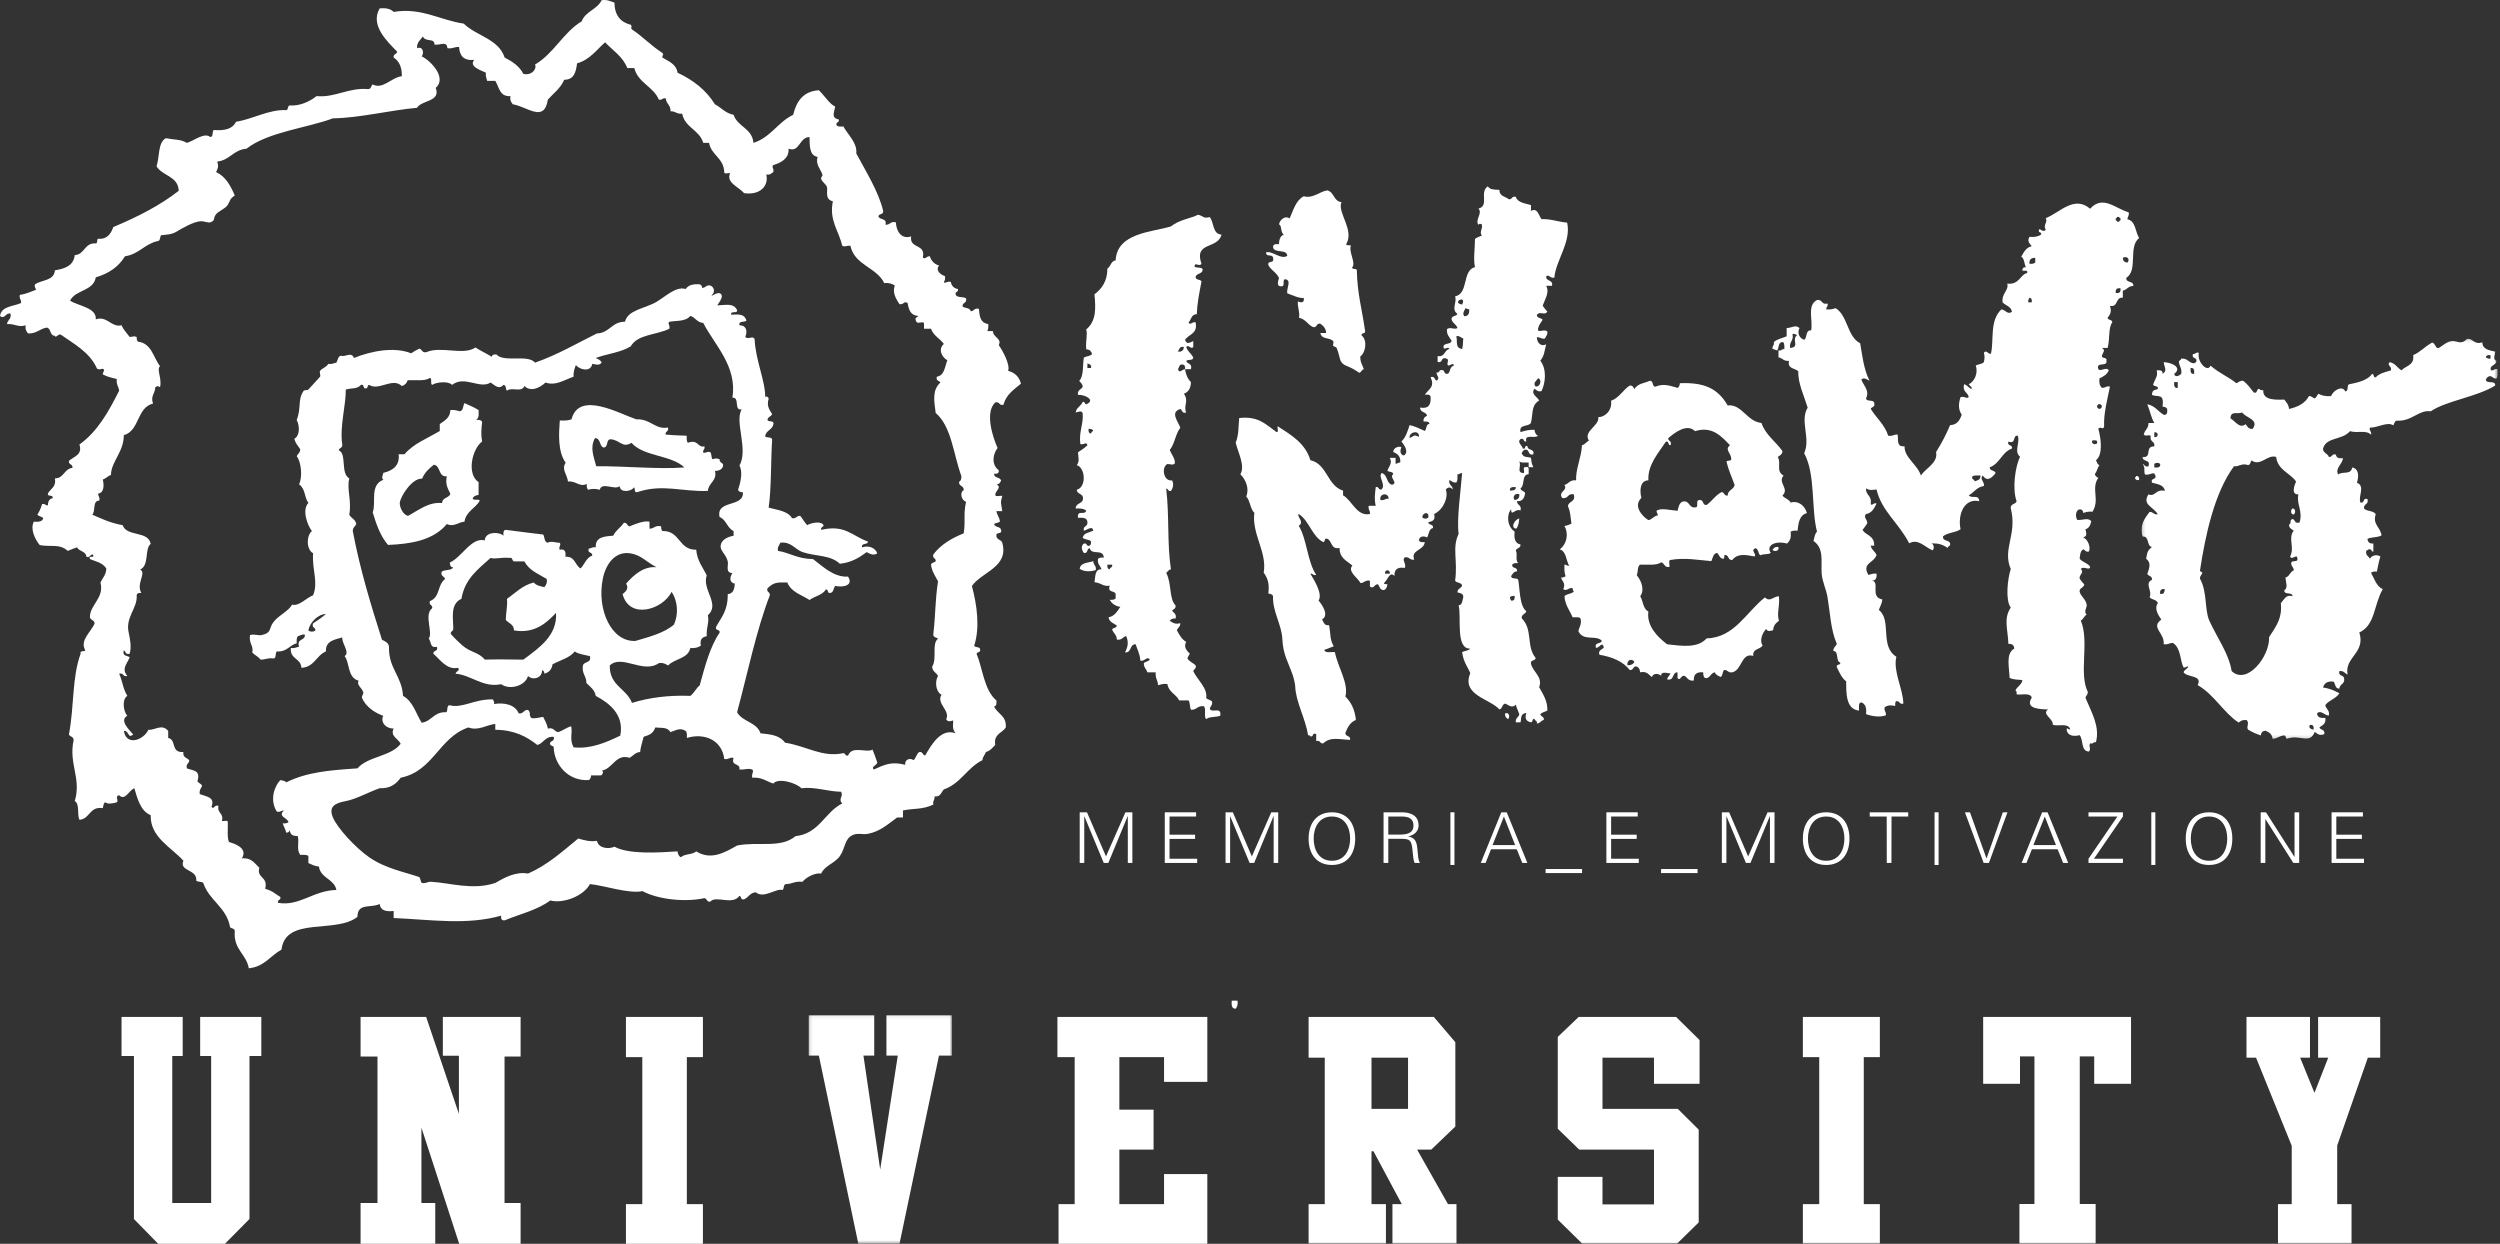 <?xml version="1.0" encoding="UTF-8"?>
<svg width="804px" height="400px" viewBox="0 0 804 400" version="1.1" xmlns="http://www.w3.org/2000/svg" xmlns:xlink="http://www.w3.org/1999/xlink">
    <rect x="0" y="0" width="804" height="400" fill="#333333" stroke="none"/>
    <!-- Generator: Sketch 64 (93537) - https://sketch.com -->
    <title>Group 71 Copy</title>
    <desc>Created with Sketch.</desc>
    <defs>
        <polygon id="path-1" points="0.14 0.146 114.62 0.146 114.62 128.846 0.14 128.846"></polygon>
        <polygon id="path-3" points="0.125 0.063 46.235 0.063 46.235 73.616 0.125 73.616"></polygon>
        <polygon id="path-5" points="0 400 803.257 400 803.257 0 0 0"></polygon>
    </defs>
    <g id="Page-1" stroke="none" stroke-width="1" fill="none" fill-rule="evenodd">
        <g id="Group-71-Copy">
            <path d="M431.417,64.997 C429.968,68.303 435.682,73.951 432.931,78.527 C433.049,79.036 433.881,78.839 434.448,78.903 C433.665,81.226 436.221,84.587 434.828,86.043 C434.883,86.739 436.11,86.274 436.342,86.796 C436.53,94.768 438.032,99.348 438.993,106.338 C439.327,107.547 437.745,106.854 437.859,107.842 C439.882,109.449 439.16,113.459 437.48,114.608 C437.372,116.469 438.198,117.403 438.614,118.741 C437.843,118.853 437.871,119.758 437.1,119.87 C435.441,118.764 434.908,118.42 432.931,117.614 C430.514,116.628 431.149,115.039 429.9,111.977 C429.666,111.403 428.96,111.57 428.764,111.225 C428.58,110.9 429.012,109.987 428.764,109.721 C427.446,108.317 425.221,109.425 424.597,107.091 L426.491,107.091 C426.405,105.546 425.551,104.765 424.597,104.084 C423.255,103.881 423.664,105.415 422.323,105.212 C420.571,104.444 419.893,102.612 417.776,102.205 C418.072,100.032 417.227,98.992 417.396,96.942 C418.443,97.36 419.523,97.528 419.291,95.815 C417.949,96.029 415.621,94.954 413.986,94.312 C413.661,92.702 415.549,90.002 413.229,89.802 C412.31,90.018 413.406,92.234 412.093,92.056 C410.375,92.234 411.059,90.299 411.334,89.426 C410.6,87.647 408.772,86.956 407.924,85.292 C407.526,83.894 409.202,84.555 409.439,83.789 C409.806,81.006 407.119,83.133 407.167,81.157 C409.336,80.596 411.843,83.601 413.986,82.286 C413.892,79.999 409.968,81.51 409.439,79.654 C409.267,78.479 410.249,78.453 411.334,78.527 C411.317,77.841 411.458,75.852 412.85,75.52 C411.67,74.421 412.358,72.68 411.334,72.137 C411.596,70.738 413.206,69.198 414.745,70.258 C415.956,67.577 416.715,64.445 419.291,63.117 C422.262,63.98 424.66,61.432 426.869,61.238 C429.12,61.762 428.866,64.77 431.417,64.997" id="Fill-1" fill="#FFFFFF"></path>
            <path d="M139.539,149.453 C137.983,150.655 136.542,151.974 135.757,153.939 C132.495,153.676 128.643,159.843 128.569,161.789 C128.521,163.072 129.545,165.537 131.218,165.9 C134.476,164.186 137.89,161.309 142.187,161.789 C142.197,159.93 144.404,160.24 144.835,158.798 C143.857,156.835 143.183,155.559 143.701,153.19 C140.839,153.402 141.809,149.826 139.539,149.453 M149.374,129.642 C150.928,130.349 152.532,131.008 153.913,131.885 C153.953,133.17 154.109,134.57 153.157,134.875 C153.456,135.249 154.479,134.735 155.049,135.622 C154.827,138.129 154.605,139.555 155.049,141.977 C151.784,144.445 150.016,152.462 153.913,155.06 L153.913,159.171 C153.031,159.297 152.283,159.554 152.023,160.294 C152.181,161.133 154.03,160.302 154.291,161.04 C152.888,163.516 149.896,164.421 149.374,167.769 C147.364,167.932 145.848,169.617 143.701,168.516 C139.288,173.895 131.738,174.973 124.787,175.244 C122.403,172.491 121.035,168.734 119.87,164.779 C121.055,161.667 118.806,155.959 123.274,154.312 C122.534,153.613 123.157,152.943 123.274,152.07 C126.52,151.337 128.641,149.511 128.192,146.09 L130.082,146.09 C132.942,142.684 137.49,140.948 141.43,138.614 L141.43,136.37 C142.963,135.269 144.756,134.424 144.835,131.885 C146.135,131.721 146.956,132.033 147.861,132.26 C149.092,132.106 148.837,130.481 149.374,129.642" id="Fill-3" fill="#FFFFFF"></path>
            <path d="M191.746,149.952 C200.803,149.84 211.684,150.988 220.098,150.33 C215.858,146.259 206.933,146.868 203.087,142.402 C200.195,144.285 199.269,141.363 196.282,141.27 C194.796,141.42 195.742,144.001 194.015,143.912 C192.706,143.331 193.192,140.958 191.368,140.892 C189.648,143.85 190.896,146.677 191.746,149.952 M214.805,137.493 C215.21,138.904 213.867,138.57 214.05,139.759 C215.996,139.933 217.648,140.036 220.855,140.136 C220.804,141.067 220.797,141.955 221.232,142.402 C224.625,141.125 224.304,144.116 226.525,143.534 C226.837,144.602 225.993,144.513 226.147,145.422 C226.19,146.146 227.413,144.978 228.415,145.422 C228.94,145.904 228.646,147.204 229.171,147.688 C230.278,147.349 230.332,147.349 231.439,147.688 C231.261,148.872 232.456,148.685 232.573,149.574 C232.415,150.926 231.369,151.392 229.927,151.463 C230.752,154.56 227.771,155.349 227.659,157.881 C219.177,158.184 213.169,155.543 204.978,158.259 C203.757,158.597 204.446,157.027 203.843,156.749 C203.16,158.087 199.4,158.621 199.306,156.371 C197.542,157.709 193.6,154.865 192.88,157.503 C191.369,157.131 190.611,157.131 189.1,157.503 C188.782,157.065 188.602,156.491 188.722,155.617 C186.402,156.81 185.264,154.547 182.674,154.861 C182.354,152.464 180.482,150.934 181.917,148.82 C179.36,145.222 179.702,139.667 180.028,135.227 C181.488,135.303 182.814,135.241 183.807,134.851 C186.192,125.603 199.063,132.983 204.599,134.851 C209.222,134.624 210.737,138.266 214.805,137.493" id="Fill-5" fill="#FFFFFF"></path>
            <path d="M686.974,153.105 C687.813,153.01 688.017,153.547 687.929,154.378 C687.096,154.468 686.56,154.261 686.656,153.424 C686.928,153.482 686.956,153.3 686.974,153.105" id="Fill-7" fill="#FFFFFF"></path>
            <path d="M737.24,163.518 C738.359,163.558 738.277,164.975 737.68,165.472 C736.561,165.433 736.639,164.017 737.24,163.518" id="Fill-9" fill="#FFFFFF"></path>
            <path d="M488.599,166.775 C488.493,168.14 488.258,169.343 487.601,170.033 C485.458,169.671 487.422,166.792 488.599,166.775" id="Fill-11" fill="#FFFFFF"></path>
            <path d="M571.917,175.921 C572.337,177.218 570.759,177.506 570.033,176.883 C570.379,176.321 570.734,175.769 571.917,175.921" id="Fill-13" fill="#FFFFFF"></path>
            <path d="M351.607,180.456 C351.542,181.755 352.664,181.829 352.404,183.332 C350.611,183.901 348.539,183.887 347.231,182.921 C347.49,180.861 349.946,181.068 351.607,180.456" id="Fill-15" fill="#FFFFFF"></path>
            <path d="M484.065,229.386 C485.362,228.965 485.649,230.544 485.025,231.27 C484.464,230.927 483.911,230.57 484.065,229.386" id="Fill-17" fill="#FFFFFF"></path>
            <path d="M523.372,213.957 C524.517,213.975 525.282,213.615 525.624,212.828 C524.831,211.708 523.165,212.095 523.372,213.957 M527.872,160.127 C525.236,162.661 527.888,165.842 530.121,167.278 C531.387,167.043 531.79,165.943 533.12,165.773 C533.206,165.061 532.699,164.943 532.745,164.267 C534.169,163.227 537.126,164.105 539.494,164.267 C539.857,163.001 540.03,161.542 541.37,161.256 C543.6,161.023 543.005,163.627 545.491,163.138 C546.233,162.876 545.4,161.038 546.242,160.879 C548.14,160.352 547.27,162.607 548.866,162.385 C550.632,161.147 551.688,159.196 553.741,158.244 C554.623,158.361 554.437,159.551 555.614,159.373 C555.663,157.538 557.518,157.522 557.863,155.985 C556.978,153.485 555.874,151.208 555.239,148.457 C555.517,147.856 557.076,148.543 556.74,147.328 C556.627,145.663 554.592,144.598 556.365,143.186 C553.848,140.629 550.782,136.831 545.116,138.669 C542.49,135.995 538.359,139.32 536.494,140.928 C536.43,141.996 537.764,141.662 537.245,143.186 C536.259,143.298 536.949,141.726 535.744,142.057 C533.404,145.626 529.834,149.468 530.121,154.479 C527.39,154.481 527.277,157.885 527.872,160.127 M530.496,122.483 C531.891,122.338 531.189,124.295 532.369,124.364 C534.996,123.186 537.336,124.145 539.494,124.741 C539.997,124.494 540.192,123.937 540.244,123.235 C547.941,122.943 552.39,124.793 555.614,130.388 C560.175,129.852 561.728,135.521 566.488,136.034 C567.833,139.951 571.076,141.965 573.233,145.068 C573.209,146.173 572.376,146.467 571.735,146.951 C572.98,149.171 570.982,151.413 573.609,152.974 C571.552,155.132 575.616,157.154 573.233,159.373 C573.923,160.314 575.348,160.513 575.86,161.633 C578.42,160.888 580.479,162.699 581.107,165.021 C578.783,165.572 578.35,168.023 578.109,170.667 C577.184,170.618 576.302,170.61 575.86,171.044 C576.162,172.98 575.555,174.001 574.734,174.807 C570.86,173.772 567.854,175.432 569.487,177.818 C568.702,178.413 566.997,178.081 566.112,178.572 C565.353,178.081 565.597,176.579 564.611,176.313 C562.711,176.86 565.157,178.315 564.236,178.949 C561.027,178.347 558.781,178.001 557.115,180.078 C555.831,180.237 555.986,178.95 555.239,178.572 C553.906,177.987 555.013,179.851 554.113,179.701 C553.018,179.548 552.899,178.413 552.24,177.818 C550.916,177.996 550.864,179.45 550.367,180.455 C546.272,180.133 541.885,179.257 537.245,180.078 C536.415,180.125 537.086,181.674 536.87,182.336 C535.219,182.614 535.335,181.118 534.246,180.83 C532.833,181.922 529.944,181.531 527.497,181.583 C526.491,182.08 526.875,183.97 526.371,184.972 C527.921,186.837 528.986,189.793 527.497,191.746 C528.452,193.298 528.388,195.871 530.121,196.64 C529.48,201.378 533.117,204.867 536.119,207.182 C541.214,207.811 546.001,208.453 548.866,205.299 C557.802,205.102 561.744,196.653 567.61,192.123 C569.258,193.75 570.158,191.84 572.111,191.746 C572.409,195.542 571.351,196.927 572.111,199.652 C571.165,200.335 570.32,201.118 570.234,202.665 C569.276,202.951 568.51,203.219 567.986,202.288 C566.762,203.53 565.768,206.106 566.86,207.557 C566.128,208.953 563.531,208.481 563.861,210.945 C559.934,209.772 560.31,215.475 557.115,216.216 C555.742,216.463 555.675,215.401 554.488,215.462 C553.888,215.988 554.092,217.32 553.366,217.722 C552.618,217.342 551.764,217.071 551.489,216.216 C550.196,216.42 550.083,217.815 548.866,218.099 C547.813,218.152 547.786,217.176 547.743,216.216 C545.674,216.025 544.61,216.835 544.741,218.85 C542.959,219.135 542.688,217.902 541.742,217.345 C540.427,217.124 540.509,219.125 539.494,218.099 L539.494,216.216 C537.614,216.211 538.59,219.073 536.119,218.474 C536.339,217.691 536.906,217.258 537.245,216.593 C536.665,216.61 534.041,215.69 534.246,217.345 C533.306,216.534 531.778,216.394 531.247,217.722 C530.176,217.038 529.715,215.746 527.497,216.216 C527.22,215.272 527.448,215.024 526.371,214.333 C525.044,214.13 525.45,215.666 524.123,215.462 C521.981,212.72 518.534,211.287 514.375,210.568 C513.671,208.508 516.66,208.913 515.501,207.557 C515.007,206.607 514.268,208.545 513.253,208.311 C512.682,206.358 514.964,207.269 515.126,206.051 C513.268,204.083 509.277,206.348 507.627,203.04 C507.789,201.694 508.628,201.032 508.377,199.276 C508.325,198.2 506.812,198.587 505.754,198.523 C504.85,196.293 503.328,194.684 503.13,191.746 C503.81,190.927 505.445,191.062 506.129,190.241 C505.931,189.939 505.738,189.63 505.754,189.112 C504.118,188.997 504.088,190.225 502.755,189.489 C503.56,187.557 502.538,187.176 502.004,185.724 C502.788,185.883 502.999,185.466 503.505,185.349 C503.114,184.358 503.057,183.037 503.13,181.583 C503.801,181.536 503.92,182.045 504.628,181.96 C503.624,180.21 503.761,177.31 501.629,176.689 C503.792,175.038 504.606,171.849 503.13,169.161 C504.005,169.037 504.677,168.709 505.378,168.408 C505.021,165.706 505.021,164.589 504.252,162.762 C504.436,161.063 506.833,161.588 506.129,158.997 C504.018,158.509 504.49,160.614 502.379,160.127 C500.991,158.033 504.301,157.861 503.13,155.985 C504.487,155.591 504.866,154.218 506.879,154.479 C506.66,150.984 508.63,146.959 508.752,143.186 C509.756,142.94 510.177,142.109 511.001,141.68 C509.003,138.69 514.549,136.857 514,134.152 C515.8,134.247 518.567,132.272 518.125,128.883 C520.791,127.922 521.92,125.415 524.123,123.989 C525.063,123.924 525.298,124.566 525.624,125.118 C526.844,123.206 528.891,123.28 530.496,122.483" id="Fill-19" fill="#FFFFFF"></path>
            <path d="M485.607,192.029 C485.592,192.548 485.784,192.856 485.983,193.159 C486.973,193.272 487.214,192.637 487.11,191.652 C486.456,191.624 485.943,191.736 485.607,192.029 L485.607,192.029 Z M445.442,184.502 L446.945,184.502 C447.238,183.054 445.146,183.054 445.442,184.502 L445.442,184.502 Z M457.454,166.439 C457.949,166.921 458.837,166.921 459.332,166.439 C459.748,164.26 457.277,164.869 457.454,166.439 L457.454,166.439 Z M487.11,160.793 C488.167,160.723 488.708,160.139 488.61,158.911 C486.991,158.462 486.362,159.998 487.11,160.793 L487.11,160.793 Z M443.942,160.793 C445.243,161.095 445.384,160.233 446.569,160.417 C446.673,158.348 443.49,158.553 443.942,160.793 L443.942,160.793 Z M485.607,157.782 C486.566,157.74 487.541,157.712 487.486,156.654 C486.411,156.579 485.436,156.606 485.607,157.782 L485.607,157.782 Z M453.327,140.848 C455.086,140.179 454.463,139.666 456.33,140.471 C456.562,138.079 452.984,138.932 453.327,140.848 L453.327,140.848 Z M493.867,124.288 C495.318,124.581 496.042,121.987 494.616,121.654 C494.209,122.423 492.816,123.193 493.867,124.288 L493.867,124.288 Z M470.217,112.246 C470.602,110.701 470.388,110.739 470.592,108.859 C469.807,108.643 469.52,107.926 468.341,108.107 C468.842,109.883 467.834,111.848 470.217,112.246 L470.217,112.246 Z M470.968,101.709 C472.169,101.658 472.621,100.856 472.471,99.45 C471.952,99.467 471.646,99.274 471.344,99.075 C470.993,99.822 470.122,100.865 470.968,101.709 L470.968,101.709 Z M470.217,97.945 C471.851,94.639 466.554,97.296 470.217,97.945 L470.217,97.945 Z M491.613,150.256 L491.613,148.751 C490.531,148.705 489.157,148.956 488.61,148.374 C489.352,150.036 487.684,151.792 489.737,152.138 C490.782,152.307 489.444,150.086 490.488,150.256 C492.141,149.726 491.506,151.495 491.613,152.513 C489.27,152.547 490.488,156.153 488.986,157.031 C489.105,157.914 490.149,157.873 490.488,158.536 C490.262,160.066 489.75,161.306 487.862,161.17 C487.831,162.579 489.477,162.308 488.986,164.18 C487.287,163.361 485.977,166.337 485.983,163.804 C484.474,165.438 484.642,169.32 487.11,170.955 C486.826,173.246 487.287,174.792 488.986,175.094 C489.086,176.322 487.819,176.181 487.486,176.976 C488.17,178.692 487.193,179.755 488.234,181.115 C487.367,180.996 486.795,181.176 486.359,181.492 C486.062,183.043 488.155,182.199 487.862,183.751 C486.759,183.775 486.465,184.61 485.983,185.256 C485.992,186.377 487.755,185.738 488.234,186.384 C488.756,188.492 488.576,194.981 490.864,196.545 C490.629,197.566 489.294,197.482 489.361,198.803 C493.085,202.503 490.727,207.838 493.867,211.599 C493.8,212.66 492.083,212.068 492.364,213.481 C492.991,216.124 496.235,217.692 494.991,221.007 C496.345,223.424 497.753,225.561 497.619,228.534 C496.83,228.871 495.951,229.119 495.367,229.662 C495.483,230.551 496.672,230.364 496.494,231.544 C495.517,231.694 495.361,232.667 494.243,232.673 C494.515,231.647 493.495,231.916 493.492,231.168 C492.624,231.053 493.073,232.255 492.364,232.298 C490.705,231.975 490.321,230.953 490.864,229.286 C488.802,229.492 489.371,231.123 488.986,232.298 L487.486,232.298 C487.281,230.84 488.442,230.747 488.61,229.662 C488.246,228.65 487.782,227.733 487.486,226.652 C486.276,227.782 485.381,226.9 484.107,226.275 C483.023,226.444 483.218,227.895 482.228,228.157 C479.106,224.684 469.911,223.557 472.844,216.492 C471.921,214.265 470.69,213.061 470.217,209.717 C471.023,209.269 472.315,209.311 472.844,208.588 C467.999,208.84 470.064,198.352 469.093,194.664 C470.366,194.563 470.266,193.079 470.592,192.029 C470.648,190.847 469.63,190.737 468.717,190.523 C468.65,189.202 469.985,189.286 470.217,188.267 C469.951,187.277 468.457,187.524 467.965,186.761 C468.885,180.223 466.911,176.241 469.093,171.707 C468.427,166.96 469.859,157.167 470.217,152.138 C469.545,152.089 469.425,152.598 468.717,152.513 C468.711,153.513 468.857,154.663 468.341,155.149 C467.159,155.329 466.872,154.613 466.09,154.395 C465.827,156.038 467.171,156.069 467.214,157.406 C466.426,156.579 465.751,156.579 464.963,157.406 C465.894,159.905 464.208,163.917 461.208,165.309 C461.758,167.367 460.567,167.677 459.332,167.944 C459.4,169.006 461.116,168.413 460.832,169.825 C459.476,170.096 459.567,171.819 458.957,172.835 C457.835,172.313 456.659,172.391 456.33,173.589 C456.384,174.411 457.273,174.397 458.205,174.342 C457.936,177.126 453.556,176.788 454.827,179.987 C453.333,180.23 453.317,178.991 451.824,179.233 C450.706,180.019 452.322,181.213 451.824,182.62 C450.495,182.515 448.362,182.262 448.445,185.256 C446.957,183.496 446.215,186.688 445.066,187.513 C445.127,187.954 445.75,187.83 446.194,187.89 C446.068,188.767 445.809,189.511 445.066,189.772 C443.789,189.798 443.67,188.665 443.191,187.89 C441.709,187.934 442.042,189.525 440.564,188.642 L440.564,186.761 C438.993,186.443 438.789,187.492 437.561,187.513 C436.669,185.848 433.241,183.74 434.933,181.868 C433.152,180.389 430.782,179.506 430.803,176.223 C427.834,176.817 428.504,173.76 426.673,173.212 C425.809,173.097 426.256,174.299 425.547,174.342 C421.845,172.408 421.116,167.494 417.665,165.309 C416.908,166.105 419.681,167.905 417.665,169.073 C420.365,173.515 420.418,180.611 423.294,184.879 C422.234,185.19 422.323,184.348 421.419,184.502 C422.091,185.76 425.584,190.873 424.046,193.159 C425.147,194.335 427.567,197.977 425.172,199.18 C425.683,200.047 425.83,201.279 427.425,201.061 C427.999,203.972 427.603,205.598 428.924,207.835 C427.916,208.202 427,208.665 425.923,208.964 C426.055,210.212 428.086,209.555 429.3,209.717 C430.174,214.426 433.812,219.734 432.679,224.018 C434.512,225.817 435.737,228.229 436.058,231.544 C434.246,232.238 433.382,233.878 432.679,235.684 C432.599,237.017 434.442,236.428 434.182,237.942 C430.791,237.843 427.912,236.829 425.547,239.071 C424.365,239.253 424.698,237.916 423.294,238.319 L423.294,236.06 C421.876,235.515 422.575,237.094 421.419,236.814 C421.408,236.448 420.959,236.521 420.667,236.437 C419.821,230.906 416.675,225.73 416.539,220.631 C416.523,220.089 416.087,218.118 415.787,217.243 C414.316,212.941 412.63,210.582 412.409,205.578 C412.199,200.839 409.187,196.655 409.406,191.652 C409.16,191.148 408.604,190.952 407.904,190.9 C408.251,187.79 407.805,186.156 406.403,184.126 C407.573,177.595 402.526,171.806 403.4,164.934 C402.028,163.674 402.095,160.972 400.773,159.665 C401.804,157.427 400.825,154.403 398.896,152.513 C400.541,149.836 398.12,145.483 397.394,142.353 C398.485,139.663 398.236,137.068 398.52,134.45 C404.794,133.68 407.292,136.695 410.533,138.966 C411.347,139.03 410.703,137.63 410.907,137.084 C415.236,139.897 419.766,142.503 421.419,147.997 C426.916,149.261 426.766,156.185 431.927,157.782 L431.927,159.288 C434.891,160.986 436.308,166.151 440.564,165.309 C440.747,164.122 439.885,163.98 440.188,162.675 L442.439,162.675 C441.92,160.53 442.179,158.882 442.439,156.654 C443.594,156.374 443.16,157.686 444.318,157.406 C445.803,155.774 443.145,153.496 444.318,152.138 C446.304,152.529 445.76,155.458 447.693,155.901 C449.847,155.288 446.572,153.518 448.069,152.513 C448.032,151.548 446.67,151.909 446.194,151.385 C446.627,150.025 447.935,148.962 446.945,147.246 L448.821,147.246 L448.821,149.127 C449.493,149.175 449.612,148.667 450.324,148.751 C450.492,146.699 449.401,145.912 448.069,145.364 C448.023,143.963 449.982,143.327 450.697,143.858 C450.177,144.981 450.253,146.162 451.448,146.492 C453.342,145.394 451.399,142.848 450.697,141.976 C452.068,140.716 452.688,138.702 453.327,136.709 C455.166,137.119 456.644,137.897 458.205,138.589 C458.88,138.01 458.507,136.384 459.708,136.332 C459.653,135.508 458.761,135.523 457.829,135.578 C457.652,134.396 458.297,134.041 458.957,133.697 C458.654,132.371 456.665,132.733 456.705,131.063 C459.476,131.585 460.23,130.084 460.081,127.676 C460.026,126.853 459.137,126.868 458.205,126.924 C459.901,124.786 461.407,124.349 460.081,121.278 C461.48,120.879 461.293,122.071 461.959,122.408 C463.258,121.653 462.073,121.013 461.959,119.772 C462.983,120.047 462.714,119.025 463.459,119.021 C464.914,118.691 464.073,120.663 465.714,120.149 C466.548,119.425 466.041,118.167 467.59,117.515 C467.272,116.411 466.38,117.74 465.714,117.515 C464.984,117.024 466.465,115.523 464.963,115.256 C463.267,114.812 464.122,116.924 462.335,116.385 L462.335,114.505 C464.761,114.93 464.425,112.586 466.09,112.246 C465.607,111.067 464.303,113.065 464.211,111.494 C464.364,110.14 466.63,110.907 466.838,109.612 C466.227,108.468 465.185,107.758 465.338,105.848 C466.545,104.998 467.825,106.179 468.717,105.471 C468.356,104.328 467.208,103.972 466.838,102.837 C466.621,101.363 468.384,101.877 468.717,100.956 C466.612,99.433 468.65,97.395 467.965,95.311 C472.364,94.454 470.159,86.972 474.347,85.903 C473.779,82.995 474.332,80.592 474.347,76.871 C474.93,76.326 475.81,76.079 476.598,75.741 C475.639,74.735 476.824,73.756 476.598,72.355 C476.513,71.876 475.477,71.861 475.474,72.355 C474.255,70.605 476.91,68.637 475.474,67.086 C479.057,66.143 475.679,61.782 478.477,59.935 C479.28,60.93 479.784,60.952 482.228,61.065 C482.143,63.158 484.141,63.163 485.231,64.075 C486.413,64.258 486.084,62.921 487.486,63.322 C488.109,65.207 490.452,65.368 492.364,65.958 L492.364,67.838 C494.475,66.663 494.839,69.316 495.743,70.474 C499.008,70.394 500.524,71.259 504,71.602 C505.369,77.906 500.319,83.759 499.873,89.29 C498.456,89.61 498.11,88.04 497.246,88.913 C497.179,90.611 499.571,89.843 499.122,91.924 L497.246,91.924 C498.395,94.043 496.894,96.103 496.119,98.322 C496.555,99.012 497.099,99.596 497.619,100.204 C496.867,101.643 495.098,99.862 494.243,101.332 C494.332,102.37 495.636,102.191 496.119,102.837 C495.523,103.87 494.668,104.645 494.616,106.225 C495.104,106.903 496.647,105.753 497.619,106.602 C497.799,107.785 497.084,108.071 496.87,108.859 C495.566,109.16 495.425,108.298 494.243,108.484 C494.31,110.294 495.624,111.577 497.246,110.741 C496.592,113.3 496.699,114.31 495.367,116.01 C497.5,118.694 497.041,123.152 495.743,125.793 C494.445,126.092 494.157,125.375 493.492,125.041 C492.126,126.68 494.542,127.737 494.991,128.806 C492.419,130.286 493.049,133.039 492.364,135.955 C491.659,137.378 488.417,136.262 488.986,138.966 C490.996,138.39 491.283,138.241 493.492,138.214 C493.617,139.091 493.876,139.834 494.616,140.094 C493.858,141.217 490.14,139.37 490.864,141.976 C489.706,142.258 490.406,140.679 488.986,141.225 C487.761,142.235 489.615,143.327 489.737,144.235 C490.953,144.699 490.024,143.018 491.24,143.482 C491.2,145.024 493.586,144.139 493.116,146.117 C491.402,146.578 491.931,144.797 490.864,144.61 C489.923,144.547 489.688,145.189 489.361,145.741 C489.969,147.336 491.268,146.785 492.364,147.246 C492.547,148.662 492.474,148.838 493.116,150.256 L491.613,150.256 Z" id="Fill-21" fill="#FFFFFF"></path>
            <path d="M634.272,153.288 C633.996,154.315 635.017,154.046 635.023,154.793 C635.964,154.484 637.033,154.3 636.898,152.911 C635.902,152.916 634.754,152.769 634.272,153.288 M674.434,142.002 C674.364,141.445 673.527,141.657 672.934,141.625 C672.131,143.009 674.843,143.323 674.434,142.002 M674.434,130.341 L674.434,131.092 C674.663,131.114 674.88,131.149 674.81,131.469 L675.561,131.469 C675.583,131.239 675.616,131.023 675.937,131.092 L675.937,130.341 C675.708,130.319 675.491,130.284 675.561,129.964 L674.81,129.964 C674.788,130.194 674.755,130.41 674.434,130.341 M575.716,111.906 C579.031,111.615 575.973,109.208 577.968,107.769 C577.46,107.651 577.25,107.233 576.465,107.392 C576.972,109.654 575.341,109.777 575.716,111.906 M652.288,97.236 L653.415,97.236 C653.519,96.377 653.323,95.821 652.664,95.731 C652.544,96.239 652.129,96.449 652.288,97.236 M680.44,94.226 C681.616,94.401 682.116,93.899 681.943,92.721 C680.766,92.547 680.266,93.048 680.44,94.226 M652.664,84.822 C653.534,84.941 654.105,84.76 654.539,84.445 L654.539,82.94 C653.204,82.855 652.578,83.48 652.664,84.822 M682.691,82.94 C682.737,83.897 683.238,84.399 684.194,84.445 C685.214,83.236 683.809,82.181 682.691,82.94 M680.44,70.15 L680.44,70.903 C680.669,70.924 680.886,70.958 680.815,71.278 L681.567,71.278 C681.588,71.048 681.622,70.832 681.943,70.903 L681.943,70.15 C681.713,70.128 681.496,70.093 681.567,69.773 L680.815,69.773 C680.794,70.002 680.76,70.218 680.44,70.15 M684.57,68.268 C684.841,69.418 684.184,69.639 684.194,70.526 C686.885,71.088 686.674,74.558 687.948,76.545 C684.307,79.375 687.697,86.985 683.818,89.336 C683.641,91.143 686.247,90.161 686.069,91.968 C684.423,91.947 684.059,93.213 682.691,93.473 L682.691,95.731 C680.195,95.486 681.356,98.906 678.564,98.364 C679.129,100.052 678.763,101.093 677.813,102.126 C677.849,103.092 679.279,102.664 679.315,103.631 C677.944,105.673 678.628,108.725 677.813,111.906 L675.937,111.906 C677.357,112.598 676.172,113.454 675.937,114.541 C676.053,115.425 677.715,114.764 677.437,116.045 C677.791,118.156 674.043,116.154 674.81,118.678 C675.378,119.708 677.342,117.841 678.188,119.055 C677.684,120.431 676.465,121.091 675.186,121.688 C675.002,123.123 675.292,124.089 675.937,124.697 C677.119,124.882 677.263,124.019 678.564,124.32 C677.843,127.97 676.472,132.969 676.685,137.111 C676.414,138.5 675.558,136.952 674.81,137.864 C675.497,140.249 676.563,146.107 674.058,148.021 C674.437,148.521 674.413,149.421 675.186,149.525 C674.575,150.419 674.339,151.69 673.682,152.535 C673.893,153.077 674.269,153.453 674.81,153.664 C672.384,157.204 675.412,160.68 672.934,164.574 C671.642,164.409 670.83,164.723 669.931,164.951 C669.947,164.306 669.65,163.975 669.18,163.821 C667.5,163.59 667.307,166.184 668.053,167.207 C670.133,167.345 671.303,166.371 672.558,167.583 C672.305,168.834 671.847,169.88 670.68,170.216 C670.979,171.684 671.312,172.412 669.931,172.849 C671.422,173.348 672.442,175.944 671.807,177.365 C670.353,177.781 670.472,176.035 669.556,176.988 C668.997,177.558 668.951,178.638 668.804,179.621 C669.592,180.837 671.425,181.008 672.183,182.254 C672.064,183.736 670.063,181.832 669.18,183.007 C670.43,184.034 668.612,184.855 668.804,186.016 C668.853,186.317 670.298,187.997 670.304,187.898 C670.231,188.997 668.673,189.116 668.804,190.154 C668.988,191.63 670.659,192.525 671.056,194.293 C671.321,195.464 669.938,196.577 671.056,197.679 C670.222,198.097 670.038,199.167 669.18,199.559 C672.033,206.368 668.459,216.503 671.432,222.508 C671.49,223.443 670.842,223.672 670.68,224.389 C672.644,229.169 675.384,233.588 674.058,238.683 C673.154,238.53 673.243,239.37 672.183,239.059 C671.59,240.122 672.614,240.657 671.807,241.694 C669.131,241.616 670.093,237.893 668.804,236.427 C667.137,236.881 665.065,236.728 664.675,234.922 C664.607,233.48 664.983,234.786 665.801,234.545 C665.139,232.306 661.519,233.765 660.172,233.041 C660.361,231.116 656.485,229.604 658.669,228.15 C656.473,228.101 650.993,228.066 653.415,224.389 C653.009,222.518 649.367,223.695 648.534,223.259 C648.567,222.726 648.598,222.194 648.158,222.131 C648.634,220.727 650.152,220.368 650.412,218.745 C649.517,218.499 647.593,218.73 646.282,217.994 C646.218,214.707 644.917,210.228 647.785,208.589 C647.715,207.529 647.132,206.986 645.907,207.084 C645.687,202.127 644.3,198.896 646.658,195.421 C644.856,192.962 645.644,186.099 646.658,183.007 C643.878,176.502 648.833,171.906 646.658,163.444 C646.508,161.917 648.256,162.287 648.534,161.188 C647.122,157.311 648.039,150.145 649.661,146.893 C647.553,145.221 649.771,142.32 648.909,140.121 C647.104,139.94 648.5,142.971 645.907,142.002 C645.393,143.644 647.361,142.803 647.034,144.26 C643.771,145.38 643.154,149.15 639.901,150.279 C639.852,151.581 641.554,151.131 641.78,152.16 C640.472,153.783 639.046,155.019 637.65,152.911 C636.559,154.116 638.252,154.809 638.025,156.297 C635.707,156.61 634.861,158.393 633.144,159.307 C634.36,160.545 636.318,158.82 636.523,161.188 C631.757,160.103 629.509,165.39 630.517,170.216 C628.971,171.3 626.317,171.273 624.887,172.474 C624.661,174.205 626.83,173.535 627.139,174.73 C627.414,175.758 626.393,175.488 626.387,176.235 C624.631,175.034 623.452,174.741 621.133,174.73 C621.897,175.004 622.208,176.321 621.509,176.988 C619.047,175.987 616.915,173.091 614,174.73 C610.515,167.997 605.118,164.373 603.492,157.425 C601.776,157.548 601.409,157.813 600.114,157.051 C599.955,159.339 602.072,159.35 601.614,161.94 C601.935,163.043 602.561,161.451 603.492,161.94 C602.747,163.451 602.026,164.986 600.114,165.326 C599.103,166.321 600.691,167.185 600.49,168.335 C600.505,168.251 599.088,170.602 598.987,170.216 C599.479,172.107 602.882,171.946 602.741,175.484 L601.614,175.484 C601.871,176.857 603.037,177.317 603.492,178.493 C602.594,181.152 598.663,181.078 600.865,184.888 C601.745,184.767 602.274,184.295 603.492,184.512 C603.642,185.916 603.193,186.719 601.99,186.77 C604.766,187.027 601.217,192.035 605.368,192.789 C605.234,194.159 604.607,195.036 604.244,196.174 C608.505,199.487 604.391,207.791 609.874,211.221 C608.74,215.824 611.997,221.455 612.125,226.269 C610.723,226.671 611.056,225.335 609.874,225.517 C609.363,225.633 609.562,226.458 609.498,227.022 C607.634,226.754 607.494,226.717 606.12,227.398 C605.817,228.702 606.679,228.843 606.495,230.031 C604.607,230.802 601.736,230.296 600.114,229.655 C600.361,227.649 599.894,226.363 598.611,225.894 C597.539,225.946 597.927,227.463 597.863,228.526 C593.574,228.127 593.751,222.737 593.733,219.122 C592.303,218.047 591.567,216.278 590.73,214.607 C590.4,213.398 591.967,214.092 591.854,213.103 C590.257,212.699 591.494,209.453 589.603,209.34 C589.588,208.195 590.397,207.878 590.73,207.084 C588.738,202.548 588.589,197.191 587.727,192.035 C587.299,189.485 586.035,187.013 585.849,184.512 C585.562,180.632 586.735,176.376 583.222,173.979 C583.49,172.869 583.649,171.649 584.349,170.97 C582.443,163.693 583.934,152.539 580.219,145.765 C582.406,140.953 578.728,135.417 581.346,131.092 C580.249,127.478 578.145,123.113 578.343,119.431 C577.323,118.32 574.782,118.736 575.341,116.045 C573.624,116.26 573.257,115.124 571.962,114.916 L571.962,112.659 C573.022,112.97 572.933,112.128 573.838,112.283 C573.887,111.355 573.896,110.47 573.462,110.026 C571.813,109.876 572.167,111.736 571.586,112.659 C570.914,112.707 570.795,112.199 570.083,112.283 C569.812,111.131 570.731,111.176 570.459,110.026 C571.47,109.033 573.215,108.774 574.589,108.145 L574.589,105.511 C576.422,105.404 577.503,104.34 578.719,105.511 C577.846,107.175 578.792,108.825 580.219,109.273 C581.307,108.607 580.531,106.074 582.47,106.264 C583.087,102.775 581.059,98.211 584.349,96.482 C586.154,96.178 585.705,98.134 587.727,97.611 C588.036,98.674 587.199,98.586 587.352,99.492 C588.64,99.657 589.456,99.343 590.354,99.117 C594.301,101.555 594.008,108.245 598.235,110.401 C598.862,113.895 599.311,118.666 601.238,122.441 C600.493,122.089 599.454,121.216 598.611,122.064 C599.179,123.841 601.412,125.658 600.114,128.083 C600.218,129.358 602.582,128.369 602.741,129.588 C603.138,130.99 601.95,130.801 601.614,131.469 C603.41,134.434 606.092,136.512 607.247,140.121 C608.661,140.41 609.04,139.663 610.249,139.745 C610.649,140.966 609.654,143.874 612.501,143.506 C612.397,147.182 616.579,149.317 617.755,152.911 C619.346,150.522 623.345,148.864 622.636,145.388 C624.631,142.187 626.039,139.386 627.139,136.736 C629.408,136.628 630.297,135.135 630.893,133.35 C629.815,131.855 629.769,129.911 630.517,127.706 C631.889,127.373 632.518,128.371 633.144,127.706 C632.869,126.101 631.027,126.067 631.644,123.569 C632.649,123.815 633.071,124.647 633.896,125.073 C634.693,124.954 633.361,123.909 633.144,123.569 C635.014,122.744 636.245,119.918 635.399,117.55 C636.202,117.101 637.494,117.143 638.025,116.42 C638.297,114.923 638.297,114.908 638.025,113.411 C639,112.399 639.156,113.872 640.277,113.787 C641.337,109.405 639.758,103.121 643.655,99.492 C644.911,99.587 645.717,101.376 647.034,100.245 C646.759,98.514 644.987,98.282 644.031,97.236 C643.673,94.234 646.145,93.387 645.531,91.217 C649.404,91.694 649.862,88.096 651.912,87.831 C652.291,86.7 651.078,87.164 650.412,87.078 C650.342,86.257 650.718,85.881 651.536,85.95 C650.956,84.903 651.096,83.132 650.036,82.564 C650.852,81.125 651.564,79.582 653.415,79.178 C652.709,78.307 651.863,77.577 652.664,76.168 C654.319,76.324 655.566,76.066 656.418,75.417 C656.622,74.582 655.7,74.881 655.666,74.287 C655.752,72.678 656.784,75.124 657.918,73.912 C656.913,72.274 658.669,71.532 657.918,70.15 C662.359,68.464 667.023,62.681 672.183,67.14 C676.307,62.553 680.409,67.169 684.57,68.268" id="Fill-23" fill="#FFFFFF"></path>
            <path d="M159.286,232.816 C156.43,233.112 153.814,235.162 150.644,233.945 C141.174,237.125 139.4,248.007 128.855,250.113 C127.441,252.082 125.596,253.618 122.094,253.497 C118.586,254.728 114.494,257.023 111.2,257.632 C107.668,258.287 105.599,259.418 107.066,262.897 C108.509,266.318 114.275,272.584 118.713,275.681 C123.925,279.318 130.095,280.425 134.867,282.073 C135.249,282.567 135.234,283.459 135.618,283.953 C137.033,284.242 137.414,283.495 138.623,283.577 C144.634,283.9 152.063,286.403 159.286,283.953 C162.031,282.356 165.91,280.17 169.804,280.945 C176.163,278.161 180.921,273.773 185.958,269.665 C187.993,270.249 189.755,270.756 191.969,270.416 C192.501,272.881 195.791,273.146 197.603,272.297 C202.173,274.81 211.626,274.214 217.891,273.801 C218.017,274.677 218.275,275.421 219.018,275.681 C220.118,274.526 222.758,274.913 223.902,273.801 C228.578,276.748 233.02,274.225 237.049,271.92 C243.789,270.56 251.073,272.932 255.833,268.912 C263.508,268.071 265.199,261.241 270.861,258.385 C269.429,256.876 271.375,256.188 270.485,254.624 C266.367,254.594 261.994,252.937 257.712,253.497 C256.197,251.829 250.28,250.004 248.696,251.993 C246.492,251.317 245.058,249.869 241.934,250.113 C241.6,248.74 242.597,248.11 241.934,247.481 C240.299,246.964 239.839,247.594 237.802,247.481 C238.158,245.244 234.987,246.537 235.923,243.72 C234.53,243.454 234.31,244.363 232.918,244.097 C232.202,237.946 226.415,235.602 220.897,237.328 C220.945,236.403 220.953,235.517 220.521,235.073 C218.732,233.935 217.477,234.821 215.637,235.45 C214.516,233.695 212.778,234.219 210.753,233.945 C209.967,236.121 208.715,236.341 206.995,236.953 C206.529,238.764 205.936,240.638 205.869,241.842 C204.254,241.981 203.605,243.084 202.487,243.72 C198.033,242.264 197.088,247.253 193.472,247.857 C194.357,247.96 193.701,249.522 193.096,249.361 L190.09,249.361 C190.04,250.061 189.844,250.617 189.34,250.865 C182.896,251.304 178.245,246.066 178.069,240.338 C177.916,239.613 176.613,240.039 176.943,238.832 C177.279,238.167 178.467,238.353 178.069,236.953 C175.255,236.768 174.879,239.025 172.809,239.585 C169.376,236.882 165.382,234.736 159.286,234.697 L159.286,232.816 Z M99.177,202.738 C99.659,203.252 100.952,203.252 101.432,202.738 C101.496,201.67 100.161,202.003 100.68,200.481 C102.107,199.528 103.555,198.595 104.813,197.473 C102.627,197.421 99.686,199.857 99.177,202.738 L99.177,202.738 Z M165.296,180.553 C164.573,180.4 164.999,179.095 163.793,179.424 C161.432,179.126 159.235,179.939 157.783,179.424 C153.819,182.978 149.467,186.142 148.391,192.585 C144.475,194.291 145.915,199.662 145.762,202.362 C145.727,202.976 144.707,203.16 145.01,203.865 C145.175,204.251 147.547,206.575 148.767,207.625 C151.366,209.864 154.025,209.774 155.904,212.138 C159.501,212.012 163.789,212.081 168.301,212.138 C173.401,208.356 179.278,204.385 178.82,197.097 C176.189,199.855 172.207,203.962 165.296,202.738 C165.291,200.736 163.555,200.469 162.667,199.353 C162.695,196.641 163.275,195.181 163.043,192.585 C165.784,190.691 167.965,188.237 171.683,187.32 C172.35,188.281 173.732,188.529 175.064,188.824 C175.562,188.195 176.059,187.565 175.815,186.193 C173.173,184.576 170.076,183.414 168.677,180.553 L165.296,180.553 Z M202.487,177.92 C197.715,177.321 194.783,181.477 193.848,186.193 C191.873,196.141 196.682,206.529 204.366,206.12 C208.908,204.775 213.599,203.581 216.763,200.857 C218.232,197.438 218.014,193.489 216.013,190.328 C213.01,196.206 202.38,199.279 200.234,191.081 C201.147,190.281 202.377,189.383 201.361,187.697 C203.631,185.077 206.983,181.97 211.129,182.432 C207.649,180.566 206.008,178.364 202.487,177.92 L202.487,177.92 Z M222.023,101.593 C220.466,103.502 217.292,103.092 215.26,103.473 C214.559,104.142 215.566,104.43 215.26,105.728 C211.253,107.732 204.996,107.486 202.863,111.369 C199.811,113.327 195.239,113.764 191.593,115.128 C192.342,115.508 193.198,115.779 193.472,116.632 C192.645,117.628 191.859,117.235 190.466,117.008 C190.031,119.833 186.267,118.881 185.206,117.385 C184.801,118.482 184.365,119.551 184.456,121.145 C181.226,122.29 178.645,124.161 175.44,123.024 C173.826,124.556 170.755,126.236 168.677,124.153 C167.676,126.363 164.599,124.359 163.043,125.657 C162.518,125.179 162.879,123.815 161.915,123.777 C160.345,125.495 158.995,123.735 157.783,123.024 C154.287,125.263 149.411,120.633 145.386,123.777 C144.227,122.469 140.244,122.884 138.999,123.777 C138.258,123.516 139.091,121.68 138.247,121.52 C136.767,122.671 133.629,122.162 131.11,122.273 C130.824,123.24 130.197,123.866 129.231,124.153 C126.232,121.243 121.804,125.838 118.713,123.777 C118.004,123.819 118.452,125.019 117.586,124.905 C116.597,125.016 117.29,123.447 116.084,123.777 C114.764,125.225 113.525,124.645 111.2,125.281 C111.293,130.247 109.188,137.172 110.071,142.953 C110.25,144.133 109.061,143.946 108.945,144.832 C111.611,145.873 109.405,152.191 112.326,153.857 C111.447,157.369 113.153,160.949 112.326,165.513 C112.928,166.665 114.321,167.026 114.581,168.52 C114.246,169.314 113.436,169.633 113.453,170.777 C115.802,183.214 119.278,194.525 122.845,205.745 C123.812,206.28 124.971,206.625 125.099,208.001 C124.896,214.973 129.253,217.379 129.607,223.793 C132.782,225.503 133.742,229.431 135.618,232.442 C138.892,231.958 139.53,228.836 143.507,229.057 C144.152,228.575 143.515,226.809 144.634,226.801 C148.58,227.928 152.604,224.773 158.533,224.92 C158.653,225.43 159.068,225.639 158.909,226.424 C162.136,225.803 165.825,226.69 166.799,229.432 C168.408,229.665 168.33,228.208 169.804,228.304 C170.914,229.279 169.9,230.041 170.932,230.938 C172.531,231.159 173.416,230.667 174.688,230.562 C175.258,231.744 175.94,232.816 176.191,234.32 C178.221,233.794 178.182,235.336 179.572,235.45 C181.058,234.931 182.125,233.993 183.704,233.569 C184.162,236.057 183.086,237.703 184.456,240.338 C189.876,240.954 194.898,238.796 199.482,236.577 C200.807,229.81 195.945,226.12 191.593,223.793 C191.241,221.764 189.76,220.866 188.588,219.657 C188.617,217.372 187.032,216.702 187.461,214.016 C187.823,212.624 190.284,213.333 189.716,211.009 C188.014,210.58 186.058,210.409 184.832,209.504 C183.196,211.628 180.121,212.311 177.693,213.642 C177.47,215.297 176.551,216.258 175.064,216.65 C175.084,216.002 174.775,215.684 174.312,215.52 C174.463,217.954 171.432,218.972 169.804,217.401 C168.969,220.601 163.905,222.026 161.164,220.032 C155.331,221.252 151.609,217.11 146.512,216.65 C146.677,215.776 148.171,215.643 147.264,214.769 C143.643,215.514 141.584,212.109 139.375,210.257 C139.23,208.984 141.038,209.665 140.502,208.001 C138.2,208.55 138.721,206.273 137.872,205.369 C139.369,203.533 136.225,197.646 138.999,195.593 C139.181,194.409 137.847,194.742 138.247,193.338 C141.651,191.939 140.525,188.332 143.131,186.193 C142.921,185.275 141.677,185.391 142.004,183.938 C142.856,183.035 145.21,183.636 145.762,182.432 C144.77,182.547 144.793,181.648 144.634,180.928 C148.603,179.161 151.557,172.705 155.904,173.785 C156.064,170.857 160.641,170.99 161.915,172.281 C161.86,171.348 161.846,170.456 162.667,170.401 C166.525,170.883 171.868,171.606 174.688,171.905 C175.223,172.749 174.968,174.382 176.191,174.538 C177.13,173.852 179.205,174.642 179.948,174.538 C180.65,175.206 179.642,175.492 179.948,176.793 C181.701,176.416 182.047,177.449 181.827,179.05 C184.926,178.828 184.887,181.75 186.709,182.809 C188.029,181.499 188.528,179.365 190.466,178.673 C190.61,177.4 188.803,178.081 189.34,176.416 C190.225,176.426 190.445,175.769 191.593,176.042 C191.382,172.695 194.314,172.497 197.229,172.281 C197.992,170.539 199.639,169.681 200.61,168.145 C201.789,167.966 201.602,169.157 202.487,169.273 C204.311,168.513 207.067,167.373 208.874,167.769 L208.874,170.024 C210.404,170.052 210.653,168.797 212.631,169.273 C212.602,169.928 212.715,170.442 213.007,170.777 C218.813,170.606 218.16,176.898 223.902,176.793 C224.195,180.384 226.039,182.423 227.283,185.065 C225.686,189.695 231.713,194.208 227.658,197.85 C228.142,200.329 227.115,201.604 227.283,204.616 C225.9,204.861 224.975,205.565 225.405,207.625 C224.568,208.168 223.593,208.57 222.023,208.377 C221.291,211.905 216.899,211.772 214.884,214.016 C214.061,213.588 213.35,213.047 211.879,213.265 C206.876,216.802 199.944,210.296 196.101,214.016 C195.948,220.563 201.507,221.389 203.239,226.05 C208.623,224.418 214.727,223.508 222.023,223.793 C223.229,222.87 223.847,221.356 225.029,220.409 C226.717,214.33 228.271,208.112 231.415,203.489 C231.696,202.204 229.888,203.011 230.288,201.609 C231.95,198.507 234.079,196.552 234.044,191.081 C235.764,190.922 236.218,189.496 236.299,187.697 C234.469,187.343 234.66,185.602 235.547,184.313 C233.15,184.169 234.359,181.9 234.044,180.553 C233.48,178.135 231.424,177.14 231.791,175.289 C232.12,173.621 233.777,172.713 235.923,172.281 L235.923,170.777 C233.852,169.842 233.572,167.113 231.415,166.265 C230.2,160.641 239.211,163.302 238.928,158.369 C238.21,158.21 237.311,158.233 237.426,157.242 C238.211,155.1 238.921,151.642 237.802,149.72 C240.779,144.586 236.106,135.392 238.552,131.673 C235.851,132.121 238.045,127.669 235.547,127.913 C237.152,117.812 229.865,111.039 226.155,103.85 C224.145,103.732 223.67,102.075 222.023,101.593 L222.023,101.593 Z M89.035,209.504 C88.39,209.987 89.027,211.754 87.908,211.761 C86.127,211.483 85.325,212.184 83.774,212.138 C83.122,211.161 81.936,210.719 81.145,209.881 C81.578,207.45 80.022,207.158 80.393,204.242 C81.788,203.81 83.078,204.48 84.151,204.242 C87.503,203.491 86.399,202.081 87.908,200.105 C89.681,197.782 92.787,196.595 93.918,194.465 C96.303,195.022 98.439,192.276 100.68,191.457 C102.437,187.209 100.357,183.648 100.68,177.92 C98.553,176.781 98.426,172.432 100.305,170.777 C98.796,168.831 97.054,163.926 99.177,161.754 C97.7,159.605 98.358,157.392 96.172,155.738 C97.34,153.489 96.899,148.573 95.421,146.713 C95.755,145.918 96.565,145.602 96.548,144.457 C95.852,143.399 94.964,142.533 94.669,141.073 C96.438,140.169 96.447,137.091 95.421,135.057 C97.023,130.899 95.622,128.573 97.674,125.657 C97.823,125.448 98.966,125.501 99.177,125.281 C99.828,124.606 102.95,121.121 102.934,121.145 C103.209,120.714 102.629,119.669 102.934,119.265 C103.61,118.37 105.065,118.078 105.564,117.008 C106.783,117.227 107.312,116.753 108.195,116.632 C108.644,115.831 108.651,114.585 109.697,114.377 C110.767,115.023 113.056,112.932 113.829,115.128 C119.304,112.884 126.787,111.435 132.236,113.624 C133.034,113.045 133.91,112.543 134.867,112.12 C135.785,112.33 135.667,113.575 137.12,113.25 C141.888,111.189 149.131,114.434 152.899,111.745 C154.56,112.84 156.474,113.681 158.159,114.754 C158.249,114.091 158.805,113.897 159.662,114.001 C161.997,116.677 169.83,113.851 172.059,116.632 C179.291,114.095 185.439,110.474 191.969,107.232 C196.092,107.098 196.697,103.443 200.985,103.473 C201.952,99.601 207.455,99.258 211.129,97.081 C214.138,95.295 217.384,91.999 220.521,92.945 C221.297,91.717 222.858,91.273 225.029,91.442 C225.501,91.595 225.796,91.925 225.779,92.569 C226.968,92.63 227.035,91.57 228.41,91.816 C228.951,92.028 229.325,92.404 229.536,92.945 C229.834,94.246 229.119,94.532 228.786,95.201 C229.92,94.638 231.681,93.385 232.166,95.201 C231.991,96.529 231.218,97.26 230.663,98.209 C233.732,98.083 235.898,97.441 237.049,99.713 C237.271,101.062 234.805,99.723 235.171,101.216 C236.885,101.203 239.345,100.603 240.055,103.097 C239.483,103.778 237.479,103.025 237.802,104.601 C239.972,104.624 240.504,106.32 239.68,108.362 C240.723,109.402 242.138,107.732 242.685,109.113 C242.977,115.915 246.316,123 246.067,127.913 C246.108,126.993 247.308,127.833 247.194,128.289 C246.579,130.328 247.192,131.455 248.32,133.177 C248.008,133.994 246.901,134.014 246.817,135.057 C247.112,135.89 249.143,134.986 248.696,136.561 C248.289,138.284 246.302,138.426 246.067,140.32 C246.548,140.966 248.313,140.328 248.32,141.45 C247.904,146.996 248.1,157.315 247.194,163.257 C250.049,164.033 253.386,164.328 254.707,166.642 C256.081,166.888 256.148,165.828 257.336,165.889 C258.149,166.83 258.736,167.997 259.59,168.897 C260.531,168.263 264.103,167.352 264.851,168.897 C264.845,169.645 263.825,169.376 264.098,170.401 C271.796,168.608 273.932,172.327 279.125,174.162 C279.093,175.382 276.885,174.426 277.248,176.042 C279.388,175.3 281.444,176.156 282.13,177.92 C281.103,178.84 279.495,178.058 278.75,177.546 C276.383,179.311 273.843,180.905 270.109,181.305 C266.933,178.363 262.281,178.994 258.088,177.546 C255.673,176.71 254.436,174.085 250.949,174.538 C250.636,175.35 249.977,175.82 250.199,177.169 C253.864,177.714 256.44,179.741 261.469,179.801 C264.646,182.175 268.114,185.705 272.738,185.442 C274.53,188.241 271.352,188.971 268.606,188.45 C267.949,189.17 268.165,190.764 266.728,190.705 C266.018,190.663 266.468,189.462 265.601,189.577 C264.523,191.381 261.992,191.73 260.341,192.961 C257.764,191.278 254.383,190.402 253.204,187.32 C250.101,187.302 248.942,187.135 246.817,189.201 C246.415,190.605 247.75,190.273 247.57,191.457 C243.266,202.566 240.333,216.847 237.049,229.057 C238.719,232.149 243.409,232.218 244.563,235.824 C247.519,236.193 250.564,236.268 252.452,238.832 C259.74,240.052 264.41,243.656 271.235,242.216 C271.983,242.221 271.714,243.243 272.738,242.969 C274.047,239.669 278.457,242.214 280.627,241.089 C281.132,242.464 281.685,243.791 282.13,245.224 C281.947,246.214 280.059,246.491 281.003,247.481 C284.63,245.82 286.829,244.834 291.148,245.977 C290.788,244.267 292.726,243.61 293.777,244.473 C294.647,243.84 294.698,242.388 295.655,241.842 C296.834,241.663 296.647,242.853 297.534,242.969 C299.517,239.565 302.592,234.089 307.301,235.824 C306.087,234.285 306.583,232.997 306.55,231.689 C305.59,231.977 304.822,232.243 304.295,231.313 C305.721,228.516 301.004,226.262 302.792,223.416 C300.94,222.495 300.57,219.209 301.666,217.401 C301.143,216.295 299.832,215.978 299.787,214.393 C301.46,211.718 299.515,207.2 301.666,205.369 C301.108,204.925 299.987,205.043 300.163,203.865 C300.918,197.392 300.686,193.456 301.666,186.945 C300.81,185.295 299.74,183.858 299.411,181.681 C299.517,180.908 300.415,180.93 300.914,180.553 C301.096,179.369 299.761,179.701 300.163,178.297 C302.556,175.177 305.98,173.089 309.931,171.528 C310.582,167.171 309.749,165.681 310.682,161.377 C309.389,161.037 308.426,158.56 309.931,157.616 C310.034,156.136 308.324,156.468 308.428,154.985 C308.985,154.665 309.235,154.039 309.179,153.104 C306.611,146.151 306.048,137.188 300.914,132.801 C300.316,128.57 299.856,125.416 302.418,123.024 C302.082,122.359 300.892,122.546 301.29,121.145 C303.789,120.763 303.818,117.91 304.671,115.881 C302.887,114.865 301.594,112.302 303.545,110.616 C302.291,108.863 300.182,107.967 299.411,105.728 L297.158,105.728 L297.158,103.85 C296.207,103.173 295.027,104.564 294.529,103.097 C294.098,101.914 295.117,102.184 295.279,101.593 C292.896,101.472 292.23,99.632 291.898,97.457 C290.502,96.68 290.917,97.996 289.269,97.832 C288.252,96.209 286.893,94.248 287.766,91.816 C286.93,91.275 285.955,90.873 284.385,91.065 C281.896,85.911 274.831,85.336 273.49,79.032 C271.933,78.931 272.026,79.527 270.861,79.032 C269.771,74.233 266.572,70.83 267.856,64.745 C265.194,64.1 266.219,61.589 265.977,60.232 C265.835,59.441 264.443,58.533 264.098,57.601 C263.857,56.946 264.684,56.715 264.474,56.097 C263.894,54.385 262.14,52.754 262.972,50.457 C260.344,50.08 260.385,47.03 260.341,44.065 C256.954,44.165 257.227,49.145 253.58,47.825 C253.874,50.739 251.496,52.255 248.696,53.089 C247.994,53.758 249,54.045 248.696,55.345 C248.028,55.679 247.741,56.395 246.441,56.097 C247.307,59.965 244.26,62.85 239.304,62.113 C237.508,60.049 233.448,58.757 234.796,55.72 C234.25,55.516 232.853,56.159 232.918,55.345 C232.751,50.748 228.763,49.977 228.034,45.946 L226.155,45.946 C224.967,41.744 220.248,41.079 219.394,36.545 C217.659,36.777 217.231,35.701 215.637,35.793 C215.776,33.773 214.23,33.44 214.134,31.657 C212.984,31.384 213.029,32.306 211.879,32.032 C210.105,27.793 205.204,26.684 203.99,21.881 L201.737,21.881 C200.294,18.186 197.102,16.242 194.598,13.609 C191.801,16.072 189.681,19.214 185.582,20.377 C185.229,23.157 184.619,25.679 181.45,25.642 C180.304,28.38 178.023,29.982 176.191,32.032 C175.015,39.592 169.636,34.307 164.92,33.538 C164.421,32.907 163.925,32.277 164.169,30.905 C160.644,31.174 160.55,28.01 159.286,26.016 L156.656,26.016 C156.535,25.134 156.062,24.606 156.28,23.385 C154.495,22.55 150.724,21.367 152.523,19.25 C149.161,19.606 147.804,17.957 147.639,15.113 C146.138,14.989 145.554,15.783 143.883,15.489 C143.698,13.087 141.787,14.56 139.75,14.362 C139.751,12.059 136.905,13.693 135.994,11.728 C135.239,12.855 134.033,13.526 134.115,15.489 C136.162,14.791 136.41,17.141 135.618,18.12 C138.559,19.519 143.827,25.062 140.126,28.273 C141.839,32.751 135.59,32.16 134.115,34.665 C125.304,35.468 115.49,37.956 107.066,38.05 C98.955,41.139 86.233,42.385 79.267,47.825 C75.09,48.158 73.926,51.502 69.875,51.962 C70.375,53.596 70.086,54.059 69.499,55.345 C72.588,56.766 74.138,59.727 75.509,62.865 C73.843,63.996 74.129,64.366 73.256,65.873 C72.557,67.079 70.291,67.882 69.499,68.881 C68.348,70.334 69.447,70.862 67.622,71.513 C67.049,71.716 65.417,71.093 64.615,71.138 C62.111,71.274 58.35,73.563 56.726,74.52 C55.17,75.44 53.745,75.42 51.843,75.65 C51.319,76.128 51.68,77.49 50.715,77.528 C46.505,78.454 44.677,81.762 40.197,82.416 C38.158,85.765 34.999,87.993 30.805,89.185 C30.057,93.702 24.233,93.135 22.539,96.705 C25.419,98.475 31.115,98.958 30.805,102.72 C34.389,101.403 35.889,105.461 39.07,104.601 C39.727,106.074 40.785,107.145 41.699,108.362 C43.102,108.328 42.771,107.939 43.954,108.362 C43.925,109.016 44.036,109.53 44.329,109.865 C48.806,110.398 49.266,114.951 51.467,117.761 C50.241,118.802 52.167,121.68 51.467,124.528 C50.911,124.094 50.519,124.094 49.964,124.528 C49.775,126.825 48.364,127.322 49.213,129.793 C43.939,131.032 44.939,138.549 39.821,139.945 C39.808,145.426 35.719,148.479 35.689,152.728 C34.662,153.079 34.087,153.883 33.06,154.232 C33.471,155.913 33.57,158.484 31.557,158.745 C31.548,159.632 32.203,159.852 31.931,161.001 C29.652,160.975 30.831,164.411 29.678,165.513 C31.882,166.441 35.204,168.164 39.446,168.897 C40.671,172.685 47.739,170.624 48.462,174.913 C46.395,176.585 48.115,181.733 45.081,183.185 C47.21,184.259 43.673,187.686 45.457,190.705 C44.599,190.599 44.044,190.795 43.954,191.457 C44.286,195.437 40.398,198.46 41.323,203.113 C41.73,205.154 42.39,207.863 41.699,210.257 C40.299,210.655 40.487,209.465 39.821,209.128 C39.209,211.12 40.956,210.75 41.699,211.385 C40.756,213.737 39.015,215.002 40.949,217.401 C39.449,217.772 39.816,216.278 38.318,216.65 C39.544,219.48 39.46,221.293 40.949,223.793 C39.124,224.916 39.698,228.927 40.949,230.185 C38.158,231.709 41.803,234.908 42.826,236.201 C41.071,237.769 41.473,234.77 39.821,235.073 C40.742,240.163 46.314,237.859 47.71,234.697 C49.758,234.925 52.076,232.615 54.096,235.073 L54.096,237.328 C56.886,237.891 54.766,242.163 58.981,241.842 C58.682,243.642 60.156,243.673 60.859,244.473 C60.897,245.641 59.678,245.546 60.107,247.105 C61.995,247.874 64.625,247.562 63.488,251.242 C63.848,251.884 64.736,251.999 64.991,252.745 C64.676,253.558 64.019,254.028 64.24,255.377 C66.325,256.199 69.295,256.309 67.996,259.513 C68.915,260.466 68.797,258.72 70.251,259.138 C69.771,261.622 72.027,261.37 71.377,264.024 C71.923,264.231 73.319,263.585 73.256,264.401 C73.352,266.561 72.975,269.194 73.632,270.793 C75.412,271.29 79.881,272.759 77.764,276.057 C80.948,275.753 81.884,277.699 83.398,279.065 C82.439,282.477 86.333,281.851 85.277,285.832 C87.8,286.557 88.477,287.48 90.161,288.465 C90.441,289.622 89.131,289.187 89.411,290.345 C96.319,291.568 100.683,286.38 108.195,286.209 C107.436,282.581 103.133,282.502 102.558,278.689 C101.189,278.556 100.217,278.025 99.177,277.561 L99.177,275.305 C98.694,274.788 97.546,274.933 96.548,274.928 C95.296,273.117 96.245,271.434 95.797,268.912 C94.426,268.724 93.516,268.886 93.166,267.032 C93.012,267.505 92.682,267.802 92.04,267.785 C91.812,266.634 91.242,265.826 90.913,264.777 C91.785,264.896 92.355,264.716 92.79,264.401 C92.278,262.803 89.278,262.696 91.288,260.642 C90.403,260.632 90.183,261.289 89.035,261.016 C86.852,257.664 87.89,253.338 90.161,250.865 C90.831,251.073 91.722,251.058 92.04,251.616 C98.663,248.292 106.043,247.697 114.956,247.105 C118.32,243.202 125.712,243.332 128.855,239.209 C128.129,237.566 125.371,236.765 126.602,234.32 C124.147,234.301 122.298,232.42 123.221,230.185 C120.726,229.324 117.747,227.442 116.458,224.545 C116.169,223.895 116.984,223.158 116.834,222.665 C116.342,221.042 114.575,220.329 115.331,218.905 C111.682,217.968 112.505,213.034 110.824,211.009 C112.646,209.806 109.899,207.017 110.071,204.993 C107.563,205.739 104.659,206.093 104.813,209.504 C101.692,210.767 101.115,214.578 96.924,214.769 C96.805,211.628 93.15,212.027 93.542,208.377 C94.762,208.594 95.29,208.12 96.172,208.001 C95.336,205.284 98.076,206.146 98.05,204.242 C98.043,203.665 96.279,204.43 95.797,204.616 C95.364,205.062 95.371,205.946 95.421,206.873 C93.05,207.508 92.259,209.723 89.035,209.504 L89.035,209.504 Z M30.054,178.673 C29.403,177.454 29.07,179.649 27.799,179.05 C27.64,177.203 25.439,177.4 24.794,176.042 C23.715,176.34 22.8,176.802 21.789,177.169 C19.174,174.737 16.173,175.993 12.773,175.289 C11.289,173.502 9.61,170.107 10.894,167.769 C12.403,167.901 13.643,167.763 13.9,166.642 C13.44,166.098 12.466,166.071 12.021,165.513 C12.646,164.509 13.18,163.413 13.524,162.128 C14.586,161.818 14.498,162.659 15.402,162.505 C15.422,161.922 15.511,160.432 16.905,160.25 C17.266,158.885 15.217,159.933 15.402,158.745 C16.167,157.128 18.156,156.738 17.656,153.857 C20.633,153.83 20.564,150.752 23.292,150.473 C23.495,149.141 21.962,149.549 22.165,148.216 C23.901,146.703 26.581,146.298 25.545,142.953 C31.389,138.775 34.961,132.323 38.318,125.657 C38.159,124.313 37.318,123.65 37.568,121.897 C35.972,121.488 34.31,121.145 33.06,120.393 C33.011,119.718 33.518,119.6 33.434,118.889 C32.908,118.122 32.141,119.258 31.181,118.513 C28.876,113.3 23.947,110.713 19.534,107.609 C18.658,107.287 17.915,108.924 17.656,107.985 C15.919,107.97 16.521,105.611 15.026,105.353 C12.759,105.716 11.772,107.361 9.016,107.232 C8.518,106.603 8.021,105.973 8.264,104.601 C5.804,105.399 4.974,104.065 2.253,104.224 C2.379,102.846 3.742,102.707 3.381,100.842 C1.7,100.511 1.503,102.909 0,101.593 C0.465,98.424 4.251,98.579 6.761,97.457 C6.946,96.27 6.085,96.129 6.387,94.824 C8.287,94.596 9.687,93.868 11.27,93.32 C12.108,93.265 10.783,92.373 11.27,91.442 C13.415,89.953 17.429,90.337 17.656,86.928 C20.903,86.417 23.674,85.432 24.042,82.042 C27.35,81.841 27.055,78.038 30.805,78.281 C31.5,78.225 31.036,77.008 31.557,76.777 C34.143,77.057 35.626,75.454 36.439,73.016 C44.119,69.799 51.365,66.147 57.478,61.361 C57.28,56.545 52.169,56.649 50.341,53.465 C51.369,50.485 50.727,45.831 53.346,44.442 C56.311,45.034 57.863,44.709 60.107,45.946 C62.3,45.367 65.674,42.436 67.622,44.065 C68.741,44.058 68.103,42.291 68.748,41.809 C72.305,42.11 74.869,41.418 75.885,39.177 C81.402,38.264 86.569,35.137 92.04,35.416 C92.813,35.314 92.393,34.017 93.166,33.913 C96.378,34.145 99.556,32.701 101.808,30.905 C107.678,31.495 112.183,28.087 118.337,28.65 C119.397,28.708 119.278,27.586 119.839,27.146 C123.108,28.919 125.787,24.927 129.231,24.513 C129.302,21.561 128.325,19.655 126.602,18.497 C126.425,17.317 127.612,17.504 127.729,16.616 C124.407,13.222 118.985,8.093 122.094,2.705 C124.187,2.489 125.679,2.876 126.602,3.832 C135.44,2.321 141.639,6.533 149.141,7.593 C153.162,11.591 160.32,12.448 162.291,18.497 C164.755,19.791 167.052,21.251 168.301,23.762 C170.955,24.402 172.753,22.212 172.059,20.754 C178.145,17.195 181.09,10.491 187.085,6.842 C188.262,3.632 192.074,3.061 193.472,0.073 C195.4,-0.228 196.325,0.476 197.603,0.825 C197.66,4.905 199.545,7.155 202.863,7.969 C203.519,8.736 202.584,8.707 203.239,9.473 C206.723,11.751 209.459,14.778 213.007,16.993 C213.633,17.74 212.972,17.472 213.007,18.497 C215.011,19.75 217.474,20.542 217.891,23.385 C222.94,25.726 227.089,28.968 229.912,33.538 C231.968,34.612 233.295,36.417 235.923,36.92 C237.192,40.79 241.897,41.22 242.31,45.946 C247.84,44.212 250.167,39.27 255.083,36.92 C256.142,32.592 258.288,29.352 263.346,29.024 C265.318,30.919 266.651,33.333 268.606,34.289 C268.235,36.304 267.247,37.897 269.733,38.425 C270.007,39.451 268.987,39.182 268.982,39.928 C269.024,40.889 270.241,40.675 271.235,40.681 C272.686,43.332 275.791,46.024 275.369,49.328 C278.457,55.116 282.531,61.57 284.009,67.753 C284.292,69.164 282.573,68.572 282.506,69.632 C282.948,70.821 285.325,70.071 284.761,72.265 C286.296,72.423 286.279,71.028 288.142,71.513 C288.133,73.803 289.591,77.181 293.026,76.025 C292.393,80.166 297.823,78.241 296.782,82.793 C297.575,83.622 297.892,82.311 299.037,82.416 C299.507,83.95 300.51,84.953 302.042,85.424 C300.739,86.769 302.308,88.313 303.921,88.809 C304.04,89.681 303.859,90.253 303.545,90.689 C303.586,91.409 304.802,90.247 305.798,90.689 C306.021,91.969 306.773,92.722 308.052,92.945 C308.326,93.971 307.307,93.702 307.301,94.45 C307.401,95.978 309.755,95.251 310.682,95.954 C311.077,97.601 309.411,97.188 309.555,98.585 C310.342,99.176 311.973,98.922 312.184,100.089 C313.351,100.127 313.257,98.906 314.815,99.338 C315.047,101.558 315.095,103.732 317.82,104.224 C317.869,105.152 317.877,106.036 317.444,106.481 L319.323,106.481 C319.389,108.579 322.307,108.859 321.202,110.993 C322.646,113.031 324.937,117.469 324.207,119.265 C326.399,119.828 327.787,121.196 328.339,123.401 C326.067,125.264 323.574,126.904 322.704,130.169 C321.205,130.541 321.573,129.045 320.073,129.416 C316.564,132.691 319.441,141.018 320.825,144.081 C319.118,146.283 318.925,149.587 321.202,151.225 C321.315,152.216 320.68,152.459 319.697,152.353 C319.652,153.903 321.724,153.333 321.952,154.609 C321.625,155.159 321.39,155.8 320.45,155.738 C322.357,156.836 320.095,157.733 320.073,159.12 C320.121,159.951 321.668,159.281 322.328,159.497 C321.602,161.94 321.998,161.743 322.328,164.385 L320.45,164.385 C320.65,165.688 321.454,166.388 321.576,167.769 C321.083,168.152 320.191,168.138 319.697,168.52 C319.931,169.666 321.718,169.256 321.952,170.401 C322.348,171.799 320.685,171.138 320.45,171.905 C320.187,173.672 321.969,173.392 322.328,174.538 C324.519,182.379 315.862,183.821 312.56,188.45 C314.201,194.574 315.19,201.784 313.312,207.625 C313.551,208.388 315.067,207.872 315.19,208.753 C315.52,209.961 314.216,209.532 314.063,210.257 C316.024,214.814 316.417,221.85 320.45,225.297 C320.505,226.23 320.52,227.122 319.697,227.177 C320.752,229.631 323.767,230.124 323.455,233.945 C322.318,235.815 319.487,235.988 320.073,239.585 C319.182,240.446 318.459,241.477 317.068,241.842 C316.757,242.783 316.039,243.318 315.942,244.473 C311.07,246.866 308.947,252.011 303.545,253.873 C302.681,254.764 302.534,256.37 300.539,256.128 C300.723,257.315 299.862,257.456 300.163,258.761 C296.455,260.461 294.001,259.88 290.395,260.642 L290.395,262.897 L288.517,262.897 C285.476,265.153 282.986,267.407 279.125,268.161 C277.471,268.484 275.835,267.792 274.242,268.538 C271.506,269.814 271.916,272.727 270.109,275.305 C268.443,277.685 265.165,278.38 264.098,280.945 C262.249,280.566 259.289,282.079 258.088,283.577 C255.187,283.387 255.45,284.134 252.828,284.328 C251.865,284.366 252.224,285.73 251.701,286.209 C249.373,285.65 245.665,289.131 243.06,286.961 C241.178,287.082 240.73,288.64 239.304,289.216 C238.098,289.547 238.525,288.242 237.802,288.089 C235.536,291.294 230.256,287.827 228.41,289.969 C227.229,290.147 227.417,288.956 226.531,288.842 C220.381,290.206 211.648,289.289 206.621,286.585 C202.224,287.532 194.074,284.699 189.716,284.328 C187.774,288.055 181.281,290.714 176.943,289.593 C172.954,292.621 167.27,293.948 162.291,295.985 C161.3,296.098 161.057,295.465 161.164,294.481 C150.118,297.544 139.444,295.83 126.602,295.232 L126.602,292.977 C124.069,293.255 122.303,292.766 122.094,290.72 C119.216,292.143 114.975,290.281 114.956,294.857 C108.031,300.391 91.798,294.609 90.537,305.385 C86.986,307.346 85.023,310.896 80.019,311.401 C79.198,306.707 74.987,305.408 75.509,299.369 C75.406,298.597 74.507,298.618 74.007,298.242 C72.882,291.722 67.279,289.685 65.367,283.953 C64.887,283.43 63.594,283.723 63.112,283.201 C63.517,279.489 57.544,280.318 58.981,276.809 C55.114,272.48 48.265,269.304 48.462,262.145 C45.048,260.856 44.05,256.234 43.202,253.497 C41.502,254.116 40.239,257.678 38.318,255.753 C36.814,256.018 38.297,257.518 37.568,258.009 C36.637,258.336 34.654,258.743 33.81,258.009 C33.252,258.327 33.266,259.219 33.06,259.889 C28.688,259.274 29.004,263.351 25.545,263.649 C24.742,261.947 25.687,258.495 24.042,257.632 C26.242,250.35 22.035,245.614 23.667,238.081 C23.765,236.854 22.498,236.995 22.165,236.201 C23.915,227.03 23.113,217.936 25.921,210.257 C25.585,209.043 27.147,209.728 27.423,209.128 C25.525,205.916 29.392,203.137 30.429,200.481 C30.358,199.424 29.203,199.451 28.926,198.601 C28.763,194.534 33.634,192.395 32.307,187.32 C32.97,185.853 34.151,184.905 34.186,182.809 C32.867,180.82 30.661,180.572 28.926,179.801 C28.342,178.465 30.203,179.574 30.054,178.673 L30.054,178.673 Z" id="Fill-25" fill="#FFFFFF"></path>
            <g id="Group-29" transform="translate(688.599, 108.795)">
                <mask id="mask-2" fill="white">
                    <use xlink:href="#path-1"></use>
                </mask>
                <g id="Clip-28"></g>
                <path d="M55.461,125.836 C55.565,124.853 55.323,124.217 54.329,124.331 C53.649,124.977 54.446,125.812 55.461,125.836 L55.461,125.836 Z M6.109,82.183 C7.372,82.442 7.488,81.553 7.617,80.678 C6.437,80.504 5.934,81.006 6.109,82.183 L6.109,82.183 Z M4.227,40.412 L4.227,41.541 C5.306,41.616 6.284,41.588 6.109,40.412 C5.615,39.929 4.723,39.929 4.227,40.412 L4.227,40.412 Z M35.494,39.284 C35.116,39.783 35.138,40.683 34.362,40.789 C32.449,40.018 31.453,41.344 29.844,41.164 C23.537,49.703 20.64,63.398 18.917,74.657 C18.923,75.155 19.579,75.002 19.672,75.411 C19.509,76.127 18.859,76.355 18.917,77.291 C21.315,81.683 20.352,87.322 21.931,90.84 C24.227,95.949 28.265,101.48 29.09,107.02 C33.991,111.681 41.38,102.374 41.144,96.107 C43.584,92.38 45.399,89.919 44.912,85.194 C46.34,83.519 46.638,82.437 48.679,82.937 C48.655,81.455 45.923,82.68 46.043,81.055 C47.327,80.132 46.478,78.537 46.42,76.916 C47.76,76.623 47.839,75.072 49.057,74.657 C49.118,73.466 48.054,73.4 48.302,72.023 C48.741,71.331 50.761,72.221 50.184,70.518 C50.053,69.358 48.265,71.509 47.925,70.142 C49.434,67.168 47.137,64.39 49.057,61.862 C48.41,61.378 47.576,61.084 47.548,59.98 C48.609,59.193 47.487,58.567 48.679,58.1 C49.578,58.331 49.299,59.74 50.939,59.228 C52.091,55.598 49.857,53.329 50.562,50.197 C48.036,50.297 49.36,47.182 49.811,46.057 C47.858,43.241 43.915,42.409 43.406,38.154 C40.561,37.251 38.428,41.356 35.494,39.284 L35.494,39.284 Z M4.227,31.756 C5.676,32.053 5.676,29.956 4.227,30.251 L4.227,31.756 Z M28.712,25.736 C30.31,26.68 31.64,29.196 33.611,27.617 C34.154,28.328 34.451,29.285 35.871,29.123 C38.008,26.072 33.749,25.685 32.48,23.854 C30.877,24.512 28.85,23.178 28.712,25.736 L28.712,25.736 Z M11.762,15.951 L11.762,14.071 L10.631,14.071 C10.557,15.147 10.585,16.124 11.762,15.951 L11.762,15.951 Z M17.035,11.435 C17.108,10.359 17.081,9.382 15.904,9.555 C15.83,10.631 15.858,11.608 17.035,11.435 L17.035,11.435 Z M110.837,6.168 C111.346,6.286 111.557,6.702 112.345,6.543 L112.345,5.414 C111.484,5.309 110.929,5.505 110.837,6.168 L110.837,6.168 Z M109.706,1.275 C109.785,3.58 111.891,3.86 113.851,4.286 C113.759,5.546 113.041,6.658 114.228,7.296 C114.182,8.757 112.379,8.462 112.345,9.93 C112.808,11.074 113.639,9.523 114.605,9.93 C114.559,11.014 114.81,12.394 114.228,12.941 C113.124,13.04 113.069,12.091 111.968,12.189 C111.425,12.4 111.049,12.775 110.837,13.317 C110.978,14.807 114.068,13.353 113.851,15.199 C107.925,18.889 98.157,20.061 93.132,23.479 C89.23,22.92 87.069,26.809 82.206,26.489 C81.433,26.593 81.455,27.493 81.078,27.994 C79.196,26.733 76.363,28.702 73.542,28.746 C73.27,29.897 74.192,29.853 73.919,31.004 C72.252,29.372 69.857,30.62 67.138,29.876 C64.636,32.877 59.489,31.622 58.475,35.52 C58.523,36.975 60.001,37.004 60.357,38.154 C61.543,38.336 61.209,36.999 62.616,37.402 C62.754,38.396 63.524,38.756 64.879,38.531 C64.78,40.544 62.242,41.777 63.37,43.8 C64.998,42.61 67.346,44.09 67.892,41.541 C70.213,42.031 69.943,44.657 69.397,46.433 C72.194,47.649 69.652,50.759 70.529,52.831 C71.988,53.159 71.145,51.188 72.788,51.703 C73.251,53.544 71.491,53.165 71.66,54.713 C72.497,55.759 74.802,55.335 75.425,56.595 C74.392,59.937 76.85,60.57 77.31,63.367 C76.179,64.118 74.045,63.871 72.788,64.496 C72.859,65.556 73.444,66.101 74.674,66.003 L74.674,68.636 C73.923,68.632 74.192,67.609 73.165,67.883 C72.862,67.955 72.791,68.261 72.411,68.26 C72.028,69.898 73.193,69.99 73.542,70.894 C74.174,69.883 75.538,69.378 76.933,70.142 C76.289,72.319 76.302,72.815 75.802,75.034 C74.928,74.913 74.355,75.094 73.919,75.411 C75.023,77.319 75.612,79.741 77.687,80.678 C74.784,85.713 75.29,92.299 70.152,94.602 C72.27,101.237 65.29,102.538 66.384,108.15 C65.516,107.763 65.17,106.855 63.747,107.02 C63.285,108.737 65.069,108.21 65.256,109.279 C65.645,111.3 63.803,111.089 63.747,112.666 C62.306,112.724 62.524,111.128 61.865,110.407 C59.879,110.179 58.879,110.939 58.475,112.289 C60.271,112.569 61.893,113.118 63.747,114.171 C62.684,115.869 60.43,116.376 59.229,117.933 C59.354,119.313 60.719,119.454 60.357,121.32 C58.919,121.305 57.962,119.474 56.589,120.568 C56.601,121.936 57.699,122.221 59.229,122.074 C59.514,123.991 58.333,124.441 57.343,125.084 C57.53,126.153 59.311,125.626 58.852,127.341 C57.254,127.802 56.935,127.366 55.838,126.589 C54.044,130.86 50.979,127.122 46.797,128.846 C46.472,128.543 46.57,127.816 46.043,127.718 C44.467,127.775 43.811,128.75 42.275,128.846 C42.137,127.355 41.184,126.677 40.016,126.213 C39.056,126.259 38.553,126.761 38.507,127.718 C36.975,127.242 35.598,126.612 34.362,125.836 C33.746,124.824 34.878,123.907 33.988,122.826 C32.612,122.582 31.98,123.08 31.349,123.579 C26.502,120.423 23.565,114.65 18.166,111.536 C19.855,108.222 14.699,109.155 13.644,107.397 C13.899,106.523 14.895,106.389 15.153,105.515 C14.475,105.468 14.355,105.976 13.644,105.891 C12.473,103.717 12.866,99.741 10.254,97.989 C9.039,97.906 8.66,98.655 7.24,98.365 C7.599,94.701 2.917,92.999 6.486,90.463 C5.449,89.03 4.125,86.777 5.358,85.194 C5.054,83.992 3.42,84.119 2.721,83.312 C3.662,81.099 0.968,78.844 3.472,77.668 C3.632,76.38 2.344,76.538 1.967,75.786 C2.556,74.091 3.389,72.238 1.59,70.894 C2.037,68.687 1.988,68.303 3.472,67.131 C1.657,66.811 2.746,63.592 0.459,63.744 C-0.581,60.083 1.121,57.886 2.721,55.841 C3.911,55.78 3.978,56.841 5.358,56.595 C3.834,54.076 0.226,53.535 2.344,50.197 C4.61,51.128 4.554,48.372 7.617,49.067 C7.335,47.093 5.241,46.925 3.472,46.433 C2.957,44.79 4.932,45.633 4.604,44.175 C4.533,43.87 4.227,43.8 4.227,43.423 C3.012,43.34 2.632,44.089 1.213,43.8 C0.778,42.657 1.382,41.628 0.459,40.412 C1.179,40.572 1.142,41.488 2.344,41.164 C3.132,38.745 0.321,39.924 0.459,38.154 C3.721,38.554 0.949,34.709 4.227,34.767 C4.533,32.958 2.574,33.408 3.095,31.381 C1.973,30.841 1.817,31.688 0.836,31.004 C1.05,29.463 2.427,29.081 2.344,27.241 L4.227,27.241 C3.065,25.206 3.016,23.756 1.967,21.22 C4.423,21.652 5.431,23.529 7.24,24.607 C8.417,24.778 8.445,23.803 8.371,22.725 C8.123,22.22 7.565,22.024 6.863,21.973 C7.519,17.511 5.342,19.058 3.472,18.21 C3.518,16.379 4.582,16.689 5.358,16.327 C5.637,15.046 3.969,15.707 3.849,14.822 C4.649,12.761 5.462,12.043 4.98,10.307 C6.06,10.233 7.035,10.259 6.863,11.435 C8.521,10.451 7.448,9.362 7.24,7.673 C9.791,7.759 13.347,9.383 10.631,11.435 C10.898,12.789 12.399,11.965 12.89,11.435 C13.191,9.504 12.099,8.967 12.139,7.296 C12.473,7.129 12.811,6.965 12.89,6.543 C15.012,6.309 15.214,7.985 17.035,8.048 C17.369,7.883 17.71,7.719 17.789,7.296 C17.933,6.022 16.121,6.704 16.658,5.038 C17.565,5.192 17.477,4.352 18.543,4.663 C17.875,7.552 21.339,11.172 22.308,8.801 C25.126,11.254 28.111,12.392 30.598,14.446 C31.386,14.23 31.671,13.513 32.857,13.694 C34.206,14.729 35.193,16.125 36.248,17.456 C37.652,17.857 36.842,16.046 38.13,16.327 C38.192,16.769 38.817,16.646 39.262,16.704 C39.044,20.193 43.894,19.736 46.043,19.715 C46.674,20.587 47.45,21.318 47.548,22.725 C50.421,22.08 52.75,20.897 53.952,18.586 C54.891,18.528 55.12,19.177 55.838,19.338 C56.347,18.969 56.589,18.335 56.966,17.833 C58.03,18.402 59.321,18.742 61.111,18.586 C61.574,16.925 64.728,14.931 65.633,17.081 C66.755,17.073 66.114,15.305 66.761,14.822 C69.778,14.199 72.773,13.553 74.297,11.435 C75.008,11.478 74.557,12.68 75.425,12.565 C76.541,11.293 78.509,10.878 80.324,10.307 C80.679,8.849 78.855,8.757 79.947,7.673 C81.731,8.024 82.375,9.512 83.714,10.307 C85.094,8.8 87.942,8.762 87.482,5.414 C89.696,4.49 91.118,2.774 93.132,1.652 C94.251,0.631 94.555,3.072 95.392,3.157 C96.1,3.229 97.97,1.063 99.914,0.899 C101.085,0.801 102.063,1.393 102.927,1.275 C104.292,1.087 104.38,0.173 105.187,0.146 C106.545,0.1 107.333,2.216 109.706,1.275 L109.706,1.275 Z" id="Fill-27" fill="#FFFFFF" mask="url(#mask-2)"></path>
            </g>
            <path d="M356.898,183.095 C356.903,182.348 357.931,182.618 357.654,181.59 L356.141,181.59 C356.036,182.448 356.233,183.005 356.898,183.095 L356.898,183.095 Z M350.846,139.436 C350.937,138.899 351.468,138.801 351.602,138.308 C351.091,138.189 350.88,137.772 350.089,137.931 C349.984,138.789 350.18,139.346 350.846,139.436 L350.846,139.436 Z M349.712,118.359 L350.846,118.359 C351.176,117.154 350.264,117.183 349.712,116.854 L349.712,118.359 Z M378.838,113.091 C380.071,113.189 380.659,112.644 380.73,111.585 C379.286,111.278 379.264,112.386 378.838,113.091 L378.838,113.091 Z M381.108,118.736 C381.213,117.878 381.016,117.321 380.351,117.23 C379.166,117.054 379.284,118.177 378.838,118.736 C379.337,120.318 380.08,118.734 381.108,118.736 C381.359,120.492 381.992,121.871 382.998,122.875 C382.977,124.86 382.186,126.081 380.73,126.64 C382.469,128.981 380.468,130.475 381.485,132.661 C380.077,133.06 380.265,131.87 379.595,131.533 C376.198,132.58 378.879,135.524 379.595,137.554 C378.036,139.516 377.791,142.786 376.191,144.705 C376.694,146.088 378.297,147.954 377.703,149.222 C376.512,149.644 376.846,149.256 375.433,149.222 C373.429,150.221 374.143,154.922 376.946,154.491 C377.556,155.702 377.26,156.986 376.567,157.878 C375.536,158.153 375.807,157.131 375.055,157.127 C376.106,166.315 375.296,174.535 376.567,183.095 C375.798,183.207 375.561,183.849 375.055,184.224 C376.906,187.838 375.88,192.425 378.082,194.763 C378.145,195.705 377.5,195.941 376.946,196.269 C377.299,197.172 378.467,197.264 378.082,198.903 C377.142,198.846 376.512,199.097 376.191,199.655 C377.38,200.401 378.047,200.828 379.595,200.408 C379.612,201.554 378.796,201.873 378.459,202.668 C379.264,204.124 380.032,205.618 381.485,206.43 C380.528,208.107 381.708,209.306 382.621,210.194 C382.424,210.75 382.061,211.142 381.864,211.7 C382.41,212.787 383.683,213.152 384.511,213.957 C384.836,215.158 383.917,215.121 383.756,215.839 C385.021,218.63 388.407,221.201 387.916,224.497 C388.379,225.04 389.36,225.066 389.808,225.625 C389.989,226.809 389.269,227.097 389.052,227.883 C389.66,229.537 392.865,227.042 392.455,230.142 C391.172,230.746 388.9,230.367 387.916,231.27 C387.053,230.5 388.024,227.901 387.16,227.131 C385.089,226.826 384.893,228.388 382.998,228.259 C382.603,227.399 382.758,225.99 382.243,225.249 L379.216,225.249 C378.23,223.219 375.824,222.601 375.433,219.979 C374.133,219.815 373.314,220.129 372.407,220.356 C372.43,218.774 371.57,218.57 371.651,216.216 L369.002,216.216 C368.681,215.156 367.78,214.672 367.868,213.205 C368.435,212.764 369.415,212.737 369.76,212.077 C368.886,210.87 368.073,212.878 366.734,212.452 C366.598,210.329 365.764,208.9 365.221,207.184 C363.192,207.173 364.009,209.994 361.816,209.818 C362.576,208.193 363.124,206.842 362.195,204.548 C361.057,204.796 360.874,205.995 359.169,205.678 C359.188,204.026 357.916,203.661 357.654,202.291 C358.157,201.912 359.062,201.934 359.169,201.161 C358.142,200.425 356.712,200.091 356.519,198.526 C358.527,198.14 359.319,196.545 360.303,195.139 C359.159,195.059 357.625,194.356 356.898,192.881 C357.776,193.001 358.35,192.82 358.79,192.505 L358.79,190.999 C358.454,189.828 356.05,190.713 356.898,188.365 C354.605,188.677 354.388,187.506 351.981,187.235 C352.325,185.446 352.005,182.994 354.251,183.095 C353.891,181.948 352.845,181.483 353.115,179.708 C353.555,179.393 354.129,179.212 355.007,179.331 C354.691,176.299 351.134,178.749 350.467,176.32 C349.401,176.388 349.995,178.109 348.576,177.826 C347.86,176.908 347.532,175.593 348.576,174.815 C349.609,174.541 349.338,175.564 350.089,175.568 C350.755,175.478 350.951,174.92 350.846,174.063 C350.224,173.427 348.793,173.596 348.197,172.933 C348.487,171.338 350.318,171.28 351.602,170.675 C351.339,168.801 349.321,170.632 348.576,170.675 C348.179,169.024 349.855,169.439 349.712,168.041 C349.738,166.508 348.313,166.421 346.684,166.536 C346.379,163.759 348.684,165.853 349.333,164.277 C348.682,163.543 347.374,163.465 345.928,163.523 C345.931,161.897 347.712,162.038 348.197,160.889 C348.814,158.518 346.347,159.218 346.307,157.502 C349.456,156.661 349.088,150.456 346.307,149.598 C347.238,148.195 346.801,147.507 346.684,145.458 C347.769,144.781 348.794,144.045 349.712,143.199 C349.39,141.856 348.779,143.155 347.441,142.824 C346.91,138.833 348.471,136.407 348.197,133.038 C347.98,131.796 346.769,132.499 345.928,132.661 C346.178,131.028 347.649,130.609 348.197,129.274 C349.036,129.067 348.736,129.994 349.333,130.027 C352.625,128.643 348.602,126.756 346.684,127.017 C346.375,125.327 347.769,125.335 348.197,124.381 C348.156,123.421 347.504,123.064 347.063,122.5 C348.588,121.006 348.123,117.533 348.576,114.972 C349.387,114.524 350.689,114.566 351.225,113.843 C350.921,113.014 350.464,112.341 349.333,112.338 C349.074,109.716 349.821,107.759 349.333,105.939 C352.619,103.231 352.396,99.046 351.981,94.648 C354.337,92.853 356.115,90.482 356.141,86.369 C357.234,85.698 357.238,83.947 358.79,83.733 C359.245,74.883 370.354,74.694 376.567,72.818 C379.297,70.587 383.272,70.186 385.269,69.055 C387.091,69.449 386.895,70.391 389.052,69.808 C390.474,71.529 389.886,75.249 392.834,75.454 C391.663,80.264 383.862,77.586 386.403,84.863 C385.597,85.905 384.344,84.166 384.134,85.615 C384.562,86.444 386.629,85.641 386.782,86.744 C386.697,88.167 384.836,87.82 384.511,89.003 C384.454,90.19 386.046,89.735 386.403,90.508 C385.627,94.632 385.03,97.358 384.89,101.046 C383.111,101.032 383.138,102.816 382.243,103.682 C382.709,104.824 383.543,103.273 384.511,103.682 C385.27,107.448 382.23,107.432 381.108,109.327 C381.667,110.907 382.571,110.183 383.756,109.703 L383.756,111.585 C382.961,112.535 382.281,110.635 381.485,111.585 C381.921,113.034 383.132,113.711 383.756,114.972 C383.748,116.094 381.972,115.456 381.485,116.102 C381.841,117.128 383.542,116.817 382.998,118.736 L381.108,118.736 Z" id="Fill-30" fill="#FFFFFF"></path>
            <polygon id="Fill-32" fill="#FFFFFF" points="72.35 400 50.869 400 43.076 392.042 43.076 339.604 39.088 339.604 39.088 327.036 58.753 327.036 58.753 339.604 55.401 339.604 55.401 386.888 67.909 386.888 67.909 339.604 64.372 339.604 64.372 327.036 84.039 327.036 84.039 339.604 80.233 339.604 80.233 392.02"></polygon>
            <polygon id="Fill-34" fill="#FFFFFF" points="139.974 400 115.961 400 115.961 386.887 121.398 386.887 121.398 339.782 115.961 339.782 115.961 327.036 137.042 327.036 147.584 358.229 147.584 339.515 142.419 339.515 142.419 327.036 167.427 327.036 167.427 339.782 162.261 339.782 162.261 386.887 167.427 386.887 167.427 400 147.676 400 135.532 362.659 135.532 386.887 139.974 386.887"></polygon>
            <polygon id="Fill-36" fill="#FFFFFF" points="226.059 387.251 226.059 400 201.303 400 201.303 387.251 206.563 387.251 206.563 339.966 201.303 339.966 201.303 327.036 226.059 327.036 226.059 339.966 220.889 339.966 220.889 369.679 220.889 387.251"></polygon>
            <g id="Group-40" transform="translate(259.935, 326.384)">
                <mask id="mask-4" fill="white">
                    <use xlink:href="#path-3"></use>
                </mask>
                <g id="Clip-39"></g>
                <polygon id="Fill-38" fill="#FFFFFF" mask="url(#mask-4)" points="46.235 0.063 46.235 13.098 42.037 13.098 29.343 73.616 16.102 73.616 3.409 13.098 0.125 13.098 0.125 0.063 21.218 0.063 21.218 13.098 17.748 13.098 23.135 49.735 28.793 13.098 25.141 13.098 25.141 0.063"></polygon>
            </g>
            <polygon id="Fill-41" fill="#FFFFFF" points="388.274 400 340.427 400 340.427 387.251 345.614 387.251 345.614 339.966 340.065 339.966 340.065 327.036 388.274 327.036 388.274 347.921 374.357 347.921 374.357 339.966 359.985 339.966 359.985 356.872 370.992 356.872 370.992 369.711 359.985 369.711 359.985 387.251 374.357 387.251 374.357 377.577 388.274 377.577"></polygon>
            <mask id="mask-6" fill="white">
                <use xlink:href="#path-5"></use>
            </mask>
            <g id="Clip-44"></g>
            <path d="M441.073,356.603 L452.825,356.603 L452.825,340.148 L441.073,340.148 L441.073,356.603 Z M445.715,400 L420.847,400 L420.847,387.251 L426.041,387.251 L426.041,340.148 L420.847,340.148 L420.847,327.036 L461.101,327.036 L468.038,335.174 L468.038,362.298 L460.293,369.711 L455.743,369.711 L465.667,387.251 L468.404,387.251 L468.404,400 L447.811,400 L447.811,387.251 L450.821,387.251 L441.709,370.252 L441.073,370.252 L441.073,387.251 L445.715,387.251 L445.715,400 Z" id="Fill-43" fill="#FFFFFF" mask="url(#mask-6)"></path>
            <polygon id="Fill-45" fill="#FFFFFF" mask="url(#mask-6)" points="500.977 378.481 515.36 378.481 515.36 387.341 531.924 387.341 531.924 369.711 507.874 369.711 500.977 363.008 500.977 333.471 507.714 327.036 539.023 327.036 546.58 334.483 546.58 348.553 531.924 348.553 531.924 340.148 515.36 340.148 515.36 356.603 539.57 356.603 546.304 363.292 546.304 393.126 539.293 400 508.896 400 500.977 392.222"></polygon>
            <polygon id="Fill-46" fill="#FFFFFF" mask="url(#mask-6)" points="604.56 387.251 604.56 400 579.805 400 579.805 387.251 585.064 387.251 585.064 339.966 579.805 339.966 579.805 327.036 604.56 327.036 604.56 339.966 599.39 339.966 599.39 369.679 599.39 387.251"></polygon>
            <polygon id="Fill-47" fill="#FFFFFF" mask="url(#mask-6)" points="673.957 400 649.447 400 649.447 387.204 654.276 387.204 654.276 339.742 649.631 339.742 649.631 348.542 637.785 348.542 637.785 327.036 685.342 327.036 685.342 348.542 673.496 348.542 673.496 339.742 668.851 339.742 668.851 387.204 673.957 387.204"></polygon>
            <polygon id="Fill-48" fill="#FFFFFF" mask="url(#mask-6)" points="751.644 368.389 751.644 387.251 756.255 387.251 756.255 400 732.594 400 732.594 387.251 737.017 387.251 737.017 368.482 725.546 340.148 722.476 340.148 722.476 327.036 742.889 327.036 742.889 340.148 739.728 340.148 744.333 351.448 748.762 340.148 745.503 340.148 745.503 327.036 765.472 327.036 765.472 340.148 761.501 340.148"></polygon>
            <polygon id="Fill-49" fill="#FFFFFF" mask="url(#mask-6)" points="347.231 277.524 347.231 261.238 349.576 261.238 355.69 275.428 361.938 261.238 364.169 261.238 364.169 277.524 362.705 277.524 362.705 262.48 362.659 262.48 356.433 277.524 354.968 277.524 348.741 262.546 348.696 262.546 348.696 277.524"></polygon>
            <polygon id="Fill-50" fill="#FFFFFF" mask="url(#mask-6)" points="374.593 277.524 374.593 261.238 384.664 261.238 384.664 262.591 376.121 262.591 376.121 268.434 384.337 268.434 384.337 269.788 376.121 269.788 376.121 276.171 385.016 276.171 385.016 277.524"></polygon>
            <polygon id="Fill-51" fill="#FFFFFF" mask="url(#mask-6)" points="394.137 277.524 394.137 261.238 396.481 261.238 402.595 275.428 408.841 261.238 411.075 261.238 411.075 277.524 409.608 277.524 409.608 262.48 409.563 262.48 403.337 277.524 401.873 277.524 395.647 262.546 395.602 262.546 395.602 277.524"></polygon>
            <path d="M428.34,276.824 C432.526,276.824 434.205,273.265 434.205,269.706 C434.205,266.148 432.526,262.59 428.34,262.59 C424.15,262.59 422.475,266.148 422.475,269.706 C422.475,273.265 424.15,276.824 428.34,276.824 M428.34,278.176 C423.522,278.176 420.847,274.774 420.847,269.706 C420.847,264.641 423.522,261.238 428.34,261.238 C433.156,261.238 435.831,264.641 435.831,269.706 C435.831,274.774 433.156,278.176 428.34,278.176" id="Fill-52" fill="#FFFFFF" mask="url(#mask-6)"></path>
            <path d="M449.735,268.41 C451.894,268.41 454.569,268.276 454.569,265.501 C454.569,262.366 451.518,262.591 449.901,262.591 L446.475,262.591 L446.475,268.41 L449.735,268.41 Z M446.475,277.524 L444.951,277.524 L444.951,261.238 L450.486,261.238 C451.966,261.238 453.186,261.329 454.472,262.097 C455.648,262.773 456.214,263.945 456.214,265.501 C456.214,267.261 454.919,268.525 452.951,268.997 L452.951,269.042 C455.107,269.38 455.579,270.779 455.789,272.675 C456.092,275.314 456.002,276.532 456.678,277.524 L454.919,277.524 C454.522,276.441 454.428,275.29 454.334,274.14 C453.984,270.42 453.746,269.764 450.673,269.764 L446.475,269.764 L446.475,277.524 Z" id="Fill-53" fill="#FFFFFF" mask="url(#mask-6)"></path>
            <polygon id="Fill-54" fill="#FFFFFF" mask="url(#mask-6)" points="466.45 278.176 467.752 278.176 467.752 261.238 466.45 261.238"></polygon>
            <path d="M487.264,271.773 L483.664,262.591 L480.003,271.773 L487.264,271.773 Z M476.221,277.524 L482.813,261.238 L484.565,261.238 L491.205,277.524 L489.567,277.524 L487.79,273.125 L479.514,273.125 L477.765,277.524 L476.221,277.524 Z" id="Fill-55" fill="#FFFFFF" mask="url(#mask-6)"></path>
            <polygon id="Fill-56" fill="#FFFFFF" mask="url(#mask-6)" points="497.068 280.782 508.795 280.782 508.795 279.479 497.068 279.479"></polygon>
            <polygon id="Fill-57" fill="#FFFFFF" mask="url(#mask-6)" points="516.612 277.524 516.612 261.238 526.685 261.238 526.685 262.591 518.137 262.591 518.137 268.434 526.356 268.434 526.356 269.788 518.137 269.788 518.137 276.171 527.036 276.171 527.036 277.524"></polygon>
            <polygon id="Fill-58" fill="#FFFFFF" mask="url(#mask-6)" points="534.202 280.782 545.928 280.782 545.928 279.479 534.202 279.479"></polygon>
            <polygon id="Fill-59" fill="#FFFFFF" mask="url(#mask-6)" points="553.746 277.524 553.746 261.238 556.095 261.238 562.203 275.428 568.449 261.238 570.684 261.238 570.684 277.524 569.216 277.524 569.216 262.48 569.174 262.48 562.946 277.524 561.484 277.524 555.256 262.546 555.211 262.546 555.211 277.524"></polygon>
            <path d="M587.295,276.824 C591.484,276.824 593.162,273.265 593.162,269.706 C593.162,266.148 591.484,262.59 587.295,262.59 C583.106,262.59 581.437,266.148 581.437,269.706 C581.437,273.265 583.106,276.824 587.295,276.824 M587.295,278.176 C582.482,278.176 579.805,274.774 579.805,269.706 C579.805,264.641 582.482,261.238 587.295,261.238 C592.114,261.238 594.788,264.641 594.788,269.706 C594.788,274.774 592.114,278.176 587.295,278.176" id="Fill-60" fill="#FFFFFF" mask="url(#mask-6)"></path>
            <polygon id="Fill-61" fill="#FFFFFF" mask="url(#mask-6)" points="606.765 262.591 601.303 262.591 601.303 261.238 613.681 261.238 613.681 262.591 608.313 262.591 608.288 277.524 606.787 277.524"></polygon>
            <polygon id="Fill-62" fill="#FFFFFF" mask="url(#mask-6)" points="622.15 278.176 623.453 278.176 623.453 261.238 622.15 261.238"></polygon>
            <polygon id="Fill-63" fill="#FFFFFF" mask="url(#mask-6)" points="638.844 276.056 638.884 276.056 644.113 261.238 645.603 261.238 639.636 277.524 637.949 277.524 631.922 261.238 633.545 261.238"></polygon>
            <path d="M661.203,271.773 L657.607,262.591 L653.937,271.773 L661.203,271.773 Z M650.163,277.524 L656.749,261.238 L658.501,261.238 L665.147,277.524 L663.505,277.524 L661.732,273.125 L653.458,273.125 L651.706,277.524 L650.163,277.524 Z" id="Fill-64" fill="#FFFFFF" mask="url(#mask-6)"></path>
            <polygon id="Fill-65" fill="#FFFFFF" mask="url(#mask-6)" points="671.661 277.524 671.661 276.171 680.953 262.591 671.661 262.591 671.661 261.238 682.736 261.238 682.736 262.591 673.42 276.171 682.736 276.171 682.736 277.524"></polygon>
            <polygon id="Fill-66" fill="#FFFFFF" mask="url(#mask-6)" points="691.857 278.176 693.16 278.176 693.16 261.238 691.857 261.238"></polygon>
            <path d="M710.427,276.824 C714.615,276.824 716.287,273.265 716.287,269.706 C716.287,266.148 714.615,262.59 710.427,262.59 C706.239,262.59 704.56,266.148 704.56,269.706 C704.56,273.265 706.239,276.824 710.427,276.824 M710.427,278.176 C705.609,278.176 702.932,274.774 702.932,269.706 C702.932,264.641 705.609,261.238 710.427,261.238 C715.238,261.238 717.915,264.641 717.915,269.706 C717.915,274.774 715.238,278.176 710.427,278.176" id="Fill-67" fill="#FFFFFF" mask="url(#mask-6)"></path>
            <polygon id="Fill-68" fill="#FFFFFF" mask="url(#mask-6)" points="727.036 261.238 728.738 261.238 737.876 275.562 737.922 275.562 737.922 261.238 739.414 261.238 739.414 277.524 737.533 277.524 728.579 263.45 728.533 263.45 728.533 277.524 727.036 277.524"></polygon>
            <polygon id="Fill-69" fill="#FFFFFF" mask="url(#mask-6)" points="749.837 277.524 749.837 261.238 759.91 261.238 759.91 262.591 751.362 262.591 751.362 268.434 759.578 268.434 759.578 269.788 751.362 269.788 751.362 276.171 760.261 276.171 760.261 277.524"></polygon>
            <path d="M397.982,321.824 C398.185,323.031 397.883,323.819 397.362,324.43 C396.007,324.349 396.038,323.117 396.128,321.824 L397.982,321.824 Z" id="Fill-70" fill="#FFFFFF" mask="url(#mask-6)"></path>
        </g>
    </g>
</svg>